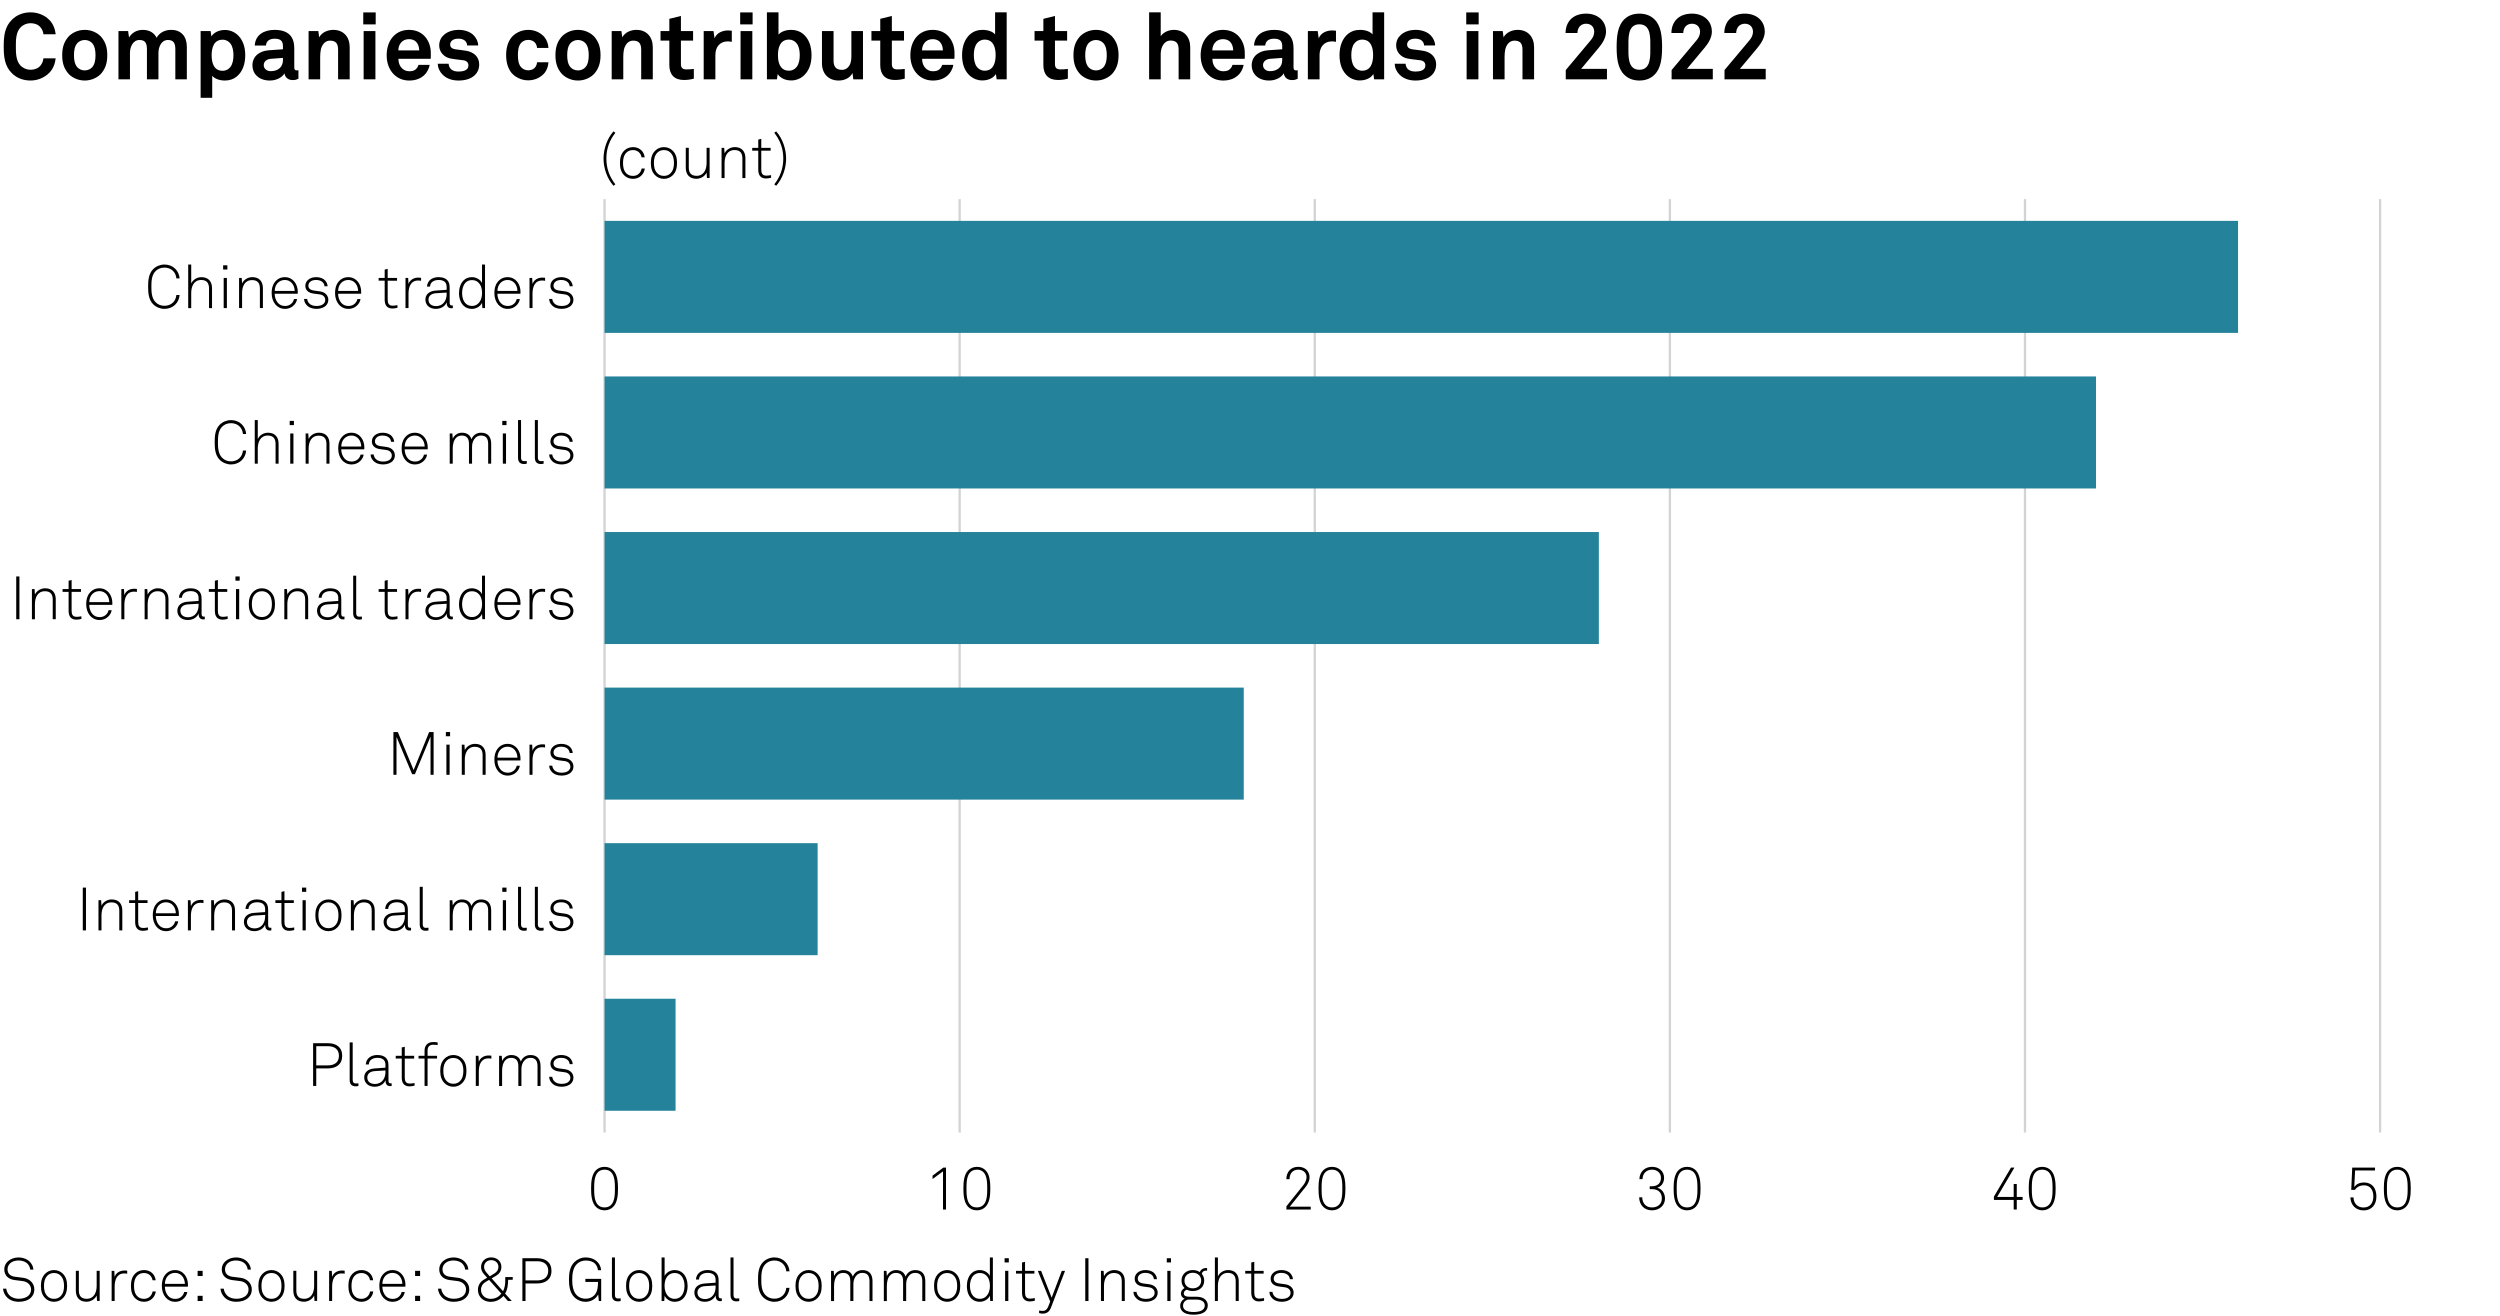 <?xml version="1.0" encoding="utf-8"?>
<!-- Generator: Adobe Illustrator 26.5.2, SVG Export Plug-In . SVG Version: 6.00 Build 0)  -->
<svg version="1.0" xmlns="http://www.w3.org/2000/svg" xmlns:xlink="http://www.w3.org/1999/xlink" x="0px" y="0px"
	 viewBox="0 0 269.291 141.732" style="enable-background:new 0 0 269.291 141.732;" xml:space="preserve">
<g id="Background">
	<rect style="fill:#FFFFFF;" width="269.291" height="141.732"/>
</g>
<g id="Graph">
	<g>
		<path d="M5.317,7.835c-0.529,0.54-1.269,0.839-2.029,0.839c-0.759,0-1.469-0.25-2.009-0.79C0.51,7.116,0.4,6.166,0.4,5.007
			s0.11-2.109,0.879-2.878c0.54-0.54,1.25-0.799,2.009-0.799c0.76,0,1.5,0.28,2.029,0.819c0.41,0.42,0.62,0.979,0.68,1.539H4.677
			c-0.03-0.31-0.14-0.53-0.32-0.75c-0.229-0.29-0.629-0.44-1.069-0.44c-0.41,0-0.81,0.17-1.089,0.47
			c-0.49,0.51-0.49,1.39-0.49,2.039c0,0.65,0,1.529,0.49,2.039c0.28,0.3,0.68,0.47,1.089,0.47c0.44,0,0.84-0.16,1.069-0.45
			c0.18-0.22,0.29-0.47,0.32-0.78h1.319C5.937,6.846,5.727,7.416,5.317,7.835z"/>
		<path d="M10.947,7.865c-0.36,0.44-1.029,0.81-1.819,0.81s-1.459-0.37-1.819-0.81C6.919,7.375,6.7,6.826,6.7,5.946
			s0.22-1.429,0.609-1.919c0.36-0.44,1.03-0.81,1.819-0.81s1.459,0.37,1.819,0.81c0.39,0.49,0.609,1.04,0.609,1.919
			S11.337,7.375,10.947,7.865z M9.918,4.637c-0.17-0.18-0.45-0.33-0.79-0.33s-0.62,0.15-0.79,0.33c-0.3,0.33-0.37,0.819-0.37,1.309
			s0.07,0.979,0.37,1.31c0.17,0.18,0.45,0.33,0.79,0.33s0.62-0.15,0.79-0.33c0.3-0.33,0.37-0.82,0.37-1.31S10.218,4.967,9.918,4.637
			z"/>
		<path d="M18.886,8.545V5.317c0-0.64-0.17-1.01-0.8-1.01c-0.709,0-1.019,0.75-1.019,1.399v2.838h-1.24V5.317
			c0-0.64-0.169-1.01-0.799-1.01c-0.709,0-1.029,0.75-1.029,1.399v2.838H12.76V3.348h1.039l0.1,0.69c0.29-0.48,0.79-0.82,1.479-0.82
			c0.73,0,1.229,0.32,1.489,0.85c0.31-0.54,0.87-0.85,1.569-0.85c1.109,0,1.689,0.74,1.689,1.819v3.508H18.886z"/>
		<path d="M25.487,8.255c-0.32,0.26-0.739,0.42-1.269,0.42c-0.62,0-1.12-0.22-1.359-0.51v2.369h-1.249V3.348h1.079l0.08,0.57
			c0.31-0.48,0.89-0.689,1.459-0.689c0.52,0,0.939,0.18,1.259,0.439c0.62,0.51,0.93,1.29,0.93,2.269
			C26.417,6.956,26.106,7.746,25.487,8.255z M24.817,4.687c-0.18-0.23-0.45-0.41-0.839-0.41c-0.979,0-1.18,0.929-1.18,1.679
			c0,0.75,0.2,1.669,1.18,1.669c0.39,0,0.66-0.18,0.839-0.41c0.26-0.34,0.33-0.81,0.33-1.259
			C25.147,5.506,25.077,5.027,24.817,4.687z"/>
		<path d="M31.527,8.625c-0.54,0-0.84-0.34-0.879-0.729c-0.24,0.419-0.84,0.779-1.579,0.779c-1.24,0-1.879-0.779-1.879-1.629
			c0-0.99,0.77-1.559,1.759-1.629l1.529-0.11v-0.32c0-0.49-0.17-0.819-0.88-0.819c-0.58,0-0.919,0.26-0.949,0.739h-1.209
			c0.07-1.169,1-1.689,2.159-1.689c0.89,0,1.649,0.28,1.949,1.06c0.13,0.33,0.15,0.7,0.15,1.049v1.929c0,0.24,0.08,0.33,0.29,0.33
			c0.08,0,0.16-0.02,0.16-0.02v0.919C31.937,8.575,31.827,8.625,31.527,8.625z M30.478,6.236l-1.319,0.1
			c-0.38,0.03-0.75,0.26-0.75,0.68c0,0.4,0.35,0.65,0.739,0.65c0.78,0,1.33-0.42,1.33-1.189V6.236z"/>
		<path d="M36.418,8.545V5.356c0-0.609-0.2-0.979-0.86-0.979c-0.439,0-0.729,0.28-0.899,0.659c-0.18,0.41-0.17,0.95-0.17,1.39v2.119
			H33.24V3.348h1.049l0.09,0.67c0.31-0.55,0.93-0.8,1.529-0.8c1.109,0,1.759,0.78,1.759,1.859v3.468H36.418z"/>
		<path d="M39.129,2.628v-1.29h1.339v1.29H39.129z M39.169,8.545V3.348h1.27v5.197H39.169z"/>
		<path d="M46.396,6.336h-3.478c-0.01,0.4,0.13,0.78,0.38,1.02c0.18,0.17,0.43,0.32,0.77,0.32c0.36,0,0.58-0.07,0.76-0.25
			c0.11-0.11,0.2-0.25,0.25-0.439h1.2c-0.03,0.31-0.24,0.72-0.44,0.959c-0.44,0.52-1.089,0.729-1.749,0.729
			c-0.709,0-1.229-0.25-1.639-0.64c-0.52-0.5-0.799-1.229-0.799-2.079c0-0.83,0.25-1.569,0.75-2.079c0.39-0.4,0.949-0.66,1.659-0.66
			c0.77,0,1.469,0.31,1.899,0.959c0.38,0.57,0.47,1.16,0.45,1.809C46.407,5.986,46.396,6.226,46.396,6.336z M44.837,4.517
			c-0.17-0.18-0.43-0.3-0.79-0.3c-0.38,0-0.689,0.16-0.87,0.4c-0.18,0.23-0.26,0.47-0.27,0.81h2.249
			C45.147,5.037,45.038,4.737,44.837,4.517z"/>
		<path d="M51.167,8.075c-0.42,0.42-1.069,0.6-1.779,0.6c-0.66,0-1.249-0.19-1.679-0.6c-0.3-0.29-0.55-0.72-0.55-1.209h1.169
			c0,0.23,0.12,0.48,0.28,0.61c0.2,0.16,0.43,0.23,0.79,0.23c0.42,0,1.06-0.09,1.06-0.66c0-0.3-0.2-0.5-0.52-0.55
			c-0.459-0.07-0.979-0.1-1.439-0.2c-0.71-0.15-1.189-0.73-1.189-1.39c0-0.529,0.22-0.899,0.53-1.169
			c0.38-0.33,0.929-0.52,1.579-0.52c0.62,0,1.249,0.2,1.629,0.61c0.28,0.3,0.46,0.689,0.46,1.069h-1.189c0-0.2-0.09-0.36-0.21-0.49
			c-0.15-0.15-0.42-0.24-0.68-0.24c-0.18,0-0.35,0-0.54,0.08c-0.22,0.09-0.4,0.28-0.4,0.55c0,0.37,0.32,0.48,0.6,0.52
			c0.47,0.06,0.6,0.07,1.109,0.15c0.82,0.13,1.419,0.649,1.419,1.469C51.617,7.436,51.437,7.805,51.167,8.075z"/>
		<path d="M58.677,7.835c-0.36,0.45-0.99,0.819-1.779,0.819s-1.449-0.38-1.809-0.819c-0.39-0.49-0.569-1.14-0.569-1.899
			c0-0.76,0.18-1.409,0.569-1.899c0.36-0.44,1.02-0.82,1.809-0.82s1.419,0.37,1.779,0.82c0.24,0.31,0.379,0.719,0.399,1.129h-1.229
			c-0.01-0.19-0.07-0.35-0.15-0.48c-0.15-0.23-0.42-0.39-0.8-0.39c-0.34,0-0.589,0.14-0.759,0.32c-0.3,0.33-0.35,0.83-0.35,1.319
			s0.05,0.979,0.35,1.309c0.17,0.18,0.419,0.33,0.759,0.33c0.38,0,0.65-0.16,0.8-0.39c0.08-0.13,0.14-0.29,0.15-0.479h1.229
			C59.057,7.116,58.917,7.525,58.677,7.835z"/>
		<path d="M64.077,7.865c-0.36,0.44-1.029,0.81-1.819,0.81s-1.459-0.37-1.819-0.81c-0.39-0.49-0.609-1.04-0.609-1.919
			s0.22-1.429,0.609-1.919c0.36-0.44,1.03-0.81,1.819-0.81s1.459,0.37,1.819,0.81c0.39,0.49,0.61,1.04,0.61,1.919
			S64.466,7.375,64.077,7.865z M63.047,4.637c-0.17-0.18-0.45-0.33-0.79-0.33s-0.62,0.15-0.79,0.33c-0.3,0.33-0.37,0.819-0.37,1.309
			s0.07,0.979,0.37,1.31c0.17,0.18,0.45,0.33,0.79,0.33s0.62-0.15,0.79-0.33c0.3-0.33,0.37-0.82,0.37-1.31
			S63.347,4.967,63.047,4.637z"/>
		<path d="M69.067,8.545V5.356c0-0.609-0.2-0.979-0.86-0.979c-0.439,0-0.729,0.28-0.899,0.659c-0.18,0.41-0.17,0.95-0.17,1.39v2.119
			h-1.249V3.348h1.049l0.09,0.67c0.31-0.55,0.93-0.8,1.529-0.8c1.109,0,1.759,0.78,1.759,1.859v3.468H69.067z"/>
		<path d="M73.667,8.615c-1.049,0-1.569-0.6-1.569-1.599V4.377h-0.95v-1.03h0.95V2.028l1.249-0.31v1.629h1.31v1.03h-1.31v2.528
			c0,0.4,0.18,0.57,0.58,0.57c0.26,0,0.47-0.01,0.81-0.05v1.05C74.387,8.565,74.038,8.615,73.667,8.615z"/>
		<path d="M78.397,4.457c-0.879,0-1.339,0.63-1.339,1.469v2.619h-1.259V3.348h1.059l0.11,0.78c0.24-0.6,0.86-0.85,1.469-0.85
			c0.13,0,0.26,0.01,0.39,0.03v1.2C78.687,4.477,78.537,4.457,78.397,4.457z"/>
		<path d="M79.729,2.628v-1.29h1.339v1.29H79.729z M79.769,8.545V3.348h1.269v5.197H79.769z"/>
		<path d="M86.486,8.225c-0.32,0.26-0.739,0.44-1.259,0.44c-0.569,0-1.149-0.21-1.459-0.69l-0.08,0.57h-1.079V1.329h1.249v2.398
			c0.24-0.29,0.74-0.51,1.359-0.51c0.53,0,0.949,0.16,1.269,0.42c0.62,0.51,0.93,1.299,0.93,2.319
			C87.416,6.936,87.106,7.715,86.486,8.225z M85.817,4.677c-0.18-0.23-0.45-0.41-0.839-0.41c-0.979,0-1.18,0.92-1.18,1.669
			c0,0.51,0.09,1.089,0.45,1.419c0.17,0.16,0.41,0.26,0.73,0.26c0.39,0,0.66-0.18,0.839-0.41c0.26-0.34,0.33-0.819,0.33-1.269
			S86.077,5.017,85.817,4.677z"/>
		<path d="M91.917,8.545l-0.09-0.68c-0.25,0.51-0.83,0.81-1.489,0.81c-1.109,0-1.799-0.75-1.799-1.859V3.348h1.249v3.188
			c0,0.609,0.24,0.989,0.9,0.989c0.29,0,0.49-0.11,0.64-0.26c0.3-0.28,0.379-0.75,0.379-1.169V3.348h1.25v5.197H91.917z"/>
		<path d="M96.387,8.615c-1.049,0-1.569-0.6-1.569-1.599V4.377h-0.95v-1.03h0.95V2.028l1.249-0.31v1.629h1.31v1.03h-1.31v2.528
			c0,0.4,0.18,0.57,0.58,0.57c0.26,0,0.47-0.01,0.81-0.05v1.05C97.107,8.565,96.757,8.615,96.387,8.615z"/>
		<path d="M102.806,6.336h-3.478c-0.01,0.4,0.13,0.78,0.38,1.02c0.18,0.17,0.43,0.32,0.77,0.32c0.36,0,0.58-0.07,0.76-0.25
			c0.11-0.11,0.2-0.25,0.25-0.439h1.2c-0.03,0.31-0.24,0.72-0.44,0.959c-0.44,0.52-1.089,0.729-1.749,0.729
			c-0.709,0-1.229-0.25-1.639-0.64c-0.52-0.5-0.799-1.229-0.799-2.079c0-0.83,0.25-1.569,0.75-2.079c0.39-0.4,0.949-0.66,1.659-0.66
			c0.77,0,1.469,0.31,1.899,0.959c0.38,0.57,0.47,1.16,0.45,1.809C102.816,5.986,102.806,6.226,102.806,6.336z M101.247,4.517
			c-0.17-0.18-0.43-0.3-0.79-0.3c-0.38,0-0.689,0.16-0.87,0.4c-0.18,0.23-0.26,0.47-0.27,0.81h2.249
			C101.557,5.037,101.447,4.737,101.247,4.517z"/>
		<path d="M107.357,8.545l-0.08-0.57c-0.31,0.48-0.89,0.69-1.459,0.69c-0.52,0-0.949-0.18-1.269-0.44
			c-0.62-0.51-0.919-1.289-0.919-2.269c0-1.02,0.31-1.809,0.929-2.319c0.32-0.26,0.74-0.42,1.27-0.42c0.66,0,1.139,0.22,1.359,0.49
			V1.329h1.249v7.216H107.357z M106.067,4.267c-0.39,0-0.66,0.18-0.839,0.41c-0.26,0.34-0.33,0.81-0.33,1.259s0.07,0.929,0.33,1.269
			c0.18,0.23,0.45,0.41,0.839,0.41c0.979,0,1.179-0.929,1.179-1.679S107.047,4.267,106.067,4.267z"/>
		<path d="M113.957,8.615c-1.049,0-1.569-0.6-1.569-1.599V4.377h-0.95v-1.03h0.95V2.028l1.249-0.31v1.629h1.31v1.03h-1.31v2.528
			c0,0.4,0.18,0.57,0.58,0.57c0.26,0,0.47-0.01,0.81-0.05v1.05C114.677,8.565,114.327,8.615,113.957,8.615z"/>
		<path d="M119.876,7.865c-0.36,0.44-1.029,0.81-1.819,0.81s-1.459-0.37-1.819-0.81c-0.39-0.49-0.609-1.04-0.609-1.919
			s0.22-1.429,0.609-1.919c0.36-0.44,1.03-0.81,1.819-0.81s1.459,0.37,1.819,0.81c0.39,0.49,0.61,1.04,0.61,1.919
			S120.266,7.375,119.876,7.865z M118.847,4.637c-0.17-0.18-0.45-0.33-0.79-0.33s-0.62,0.15-0.79,0.33
			c-0.3,0.33-0.37,0.819-0.37,1.309s0.07,0.979,0.37,1.31c0.17,0.18,0.45,0.33,0.79,0.33s0.62-0.15,0.79-0.33
			c0.3-0.33,0.37-0.82,0.37-1.31S119.147,4.967,118.847,4.637z"/>
		<path d="M126.957,8.545V5.337c0-0.6-0.2-0.97-0.86-0.97c-0.75,0-1.069,0.8-1.069,1.439v2.738h-1.249V1.329h1.249v2.568
			c0.3-0.44,0.879-0.68,1.419-0.68c1.109,0,1.759,0.79,1.759,1.859v3.468H126.957z"/>
		<path d="M134.076,6.336h-3.479c-0.01,0.4,0.13,0.78,0.38,1.02c0.18,0.17,0.43,0.32,0.77,0.32c0.36,0,0.58-0.07,0.76-0.25
			c0.109-0.11,0.2-0.25,0.25-0.439h1.199c-0.03,0.31-0.24,0.72-0.439,0.959c-0.44,0.52-1.09,0.729-1.749,0.729
			c-0.71,0-1.23-0.25-1.64-0.64c-0.52-0.5-0.799-1.229-0.799-2.079c0-0.83,0.25-1.569,0.75-2.079c0.39-0.4,0.949-0.66,1.659-0.66
			c0.77,0,1.469,0.31,1.898,0.959c0.38,0.57,0.47,1.16,0.45,1.809C134.086,5.986,134.076,6.226,134.076,6.336z M132.517,4.517
			c-0.17-0.18-0.43-0.3-0.789-0.3c-0.38,0-0.69,0.16-0.87,0.4c-0.18,0.23-0.26,0.47-0.27,0.81h2.249
			C132.826,5.037,132.717,4.737,132.517,4.517z"/>
		<path d="M139.166,8.625c-0.54,0-0.84-0.34-0.88-0.729c-0.239,0.419-0.839,0.779-1.579,0.779c-1.239,0-1.879-0.779-1.879-1.629
			c0-0.99,0.77-1.559,1.759-1.629l1.529-0.11v-0.32c0-0.49-0.17-0.819-0.879-0.819c-0.58,0-0.92,0.26-0.95,0.739h-1.209
			c0.07-1.169,1-1.689,2.159-1.689c0.89,0,1.648,0.28,1.948,1.06c0.13,0.33,0.15,0.7,0.15,1.049v1.929c0,0.24,0.08,0.33,0.29,0.33
			c0.08,0,0.159-0.02,0.159-0.02v0.919C139.576,8.575,139.466,8.625,139.166,8.625z M138.116,6.236l-1.319,0.1
			c-0.38,0.03-0.749,0.26-0.749,0.68c0,0.4,0.35,0.65,0.739,0.65c0.779,0,1.329-0.42,1.329-1.189V6.236z"/>
		<path d="M143.477,4.457c-0.879,0-1.339,0.63-1.339,1.469v2.619h-1.26V3.348h1.06l0.11,0.78c0.239-0.6,0.859-0.85,1.469-0.85
			c0.13,0,0.26,0.01,0.39,0.03v1.2C143.767,4.477,143.617,4.457,143.477,4.457z"/>
		<path d="M148.016,8.545l-0.08-0.57c-0.31,0.48-0.889,0.69-1.459,0.69c-0.52,0-0.949-0.18-1.27-0.44
			c-0.619-0.51-0.919-1.289-0.919-2.269c0-1.02,0.31-1.809,0.93-2.319c0.319-0.26,0.739-0.42,1.269-0.42
			c0.66,0,1.14,0.22,1.359,0.49V1.329h1.25v7.216H148.016z M146.727,4.267c-0.39,0-0.659,0.18-0.84,0.41
			c-0.26,0.34-0.329,0.81-0.329,1.259s0.069,0.929,0.329,1.269c0.181,0.23,0.45,0.41,0.84,0.41c0.979,0,1.18-0.929,1.18-1.679
			S147.706,4.267,146.727,4.267z"/>
		<path d="M154.245,8.075c-0.419,0.42-1.069,0.6-1.778,0.6c-0.66,0-1.25-0.19-1.68-0.6c-0.3-0.29-0.55-0.72-0.55-1.209h1.17
			c0,0.23,0.12,0.48,0.279,0.61c0.2,0.16,0.431,0.23,0.79,0.23c0.42,0,1.06-0.09,1.06-0.66c0-0.3-0.2-0.5-0.52-0.55
			c-0.46-0.07-0.979-0.1-1.439-0.2c-0.71-0.15-1.189-0.73-1.189-1.39c0-0.529,0.22-0.899,0.529-1.169
			c0.38-0.33,0.93-0.52,1.579-0.52c0.62,0,1.25,0.2,1.63,0.61c0.279,0.3,0.459,0.689,0.459,1.069h-1.188c0-0.2-0.091-0.36-0.21-0.49
			c-0.15-0.15-0.42-0.24-0.68-0.24c-0.181,0-0.351,0-0.54,0.08c-0.22,0.09-0.399,0.28-0.399,0.55c0,0.37,0.319,0.48,0.6,0.52
			c0.47,0.06,0.6,0.07,1.109,0.15c0.819,0.13,1.419,0.649,1.419,1.469C154.695,7.436,154.516,7.805,154.245,8.075z"/>
		<path d="M157.938,2.628v-1.29h1.339v1.29H157.938z M157.979,8.545V3.348h1.27v5.197H157.979z"/>
		<path d="M163.996,8.545V5.356c0-0.609-0.2-0.979-0.859-0.979c-0.44,0-0.729,0.28-0.899,0.659c-0.181,0.41-0.17,0.95-0.17,1.39
			v2.119h-1.25V3.348h1.05l0.09,0.67c0.31-0.55,0.93-0.8,1.529-0.8c1.109,0,1.759,0.78,1.759,1.859v3.468H163.996z"/>
		<path d="M168.658,8.545v-1l2.708-3.228c0.24-0.28,0.359-0.61,0.359-0.89c0-0.49-0.31-0.87-0.879-0.87c-0.59,0-0.93,0.45-0.93,1
			h-1.279c0.01-1.219,0.79-2.089,2.219-2.089c1.189,0,2.139,0.729,2.139,1.949c0,0.62-0.369,1.229-0.76,1.699l-1.919,2.299h2.779
			v1.129H168.658z"/>
		<path d="M178.206,8.055c-0.36,0.35-0.87,0.62-1.619,0.62c-0.75,0-1.26-0.27-1.619-0.62c-0.72-0.689-0.83-1.849-0.83-2.988
			c0-1.14,0.11-2.299,0.83-2.988c0.359-0.35,0.869-0.61,1.619-0.61c0.749,0,1.259,0.26,1.619,0.61
			c0.72,0.689,0.829,1.849,0.829,2.988C179.035,6.206,178.926,7.366,178.206,8.055z M176.587,2.618c-1.289,0-1.18,1.549-1.18,2.449
			s-0.109,2.449,1.18,2.449s1.179-1.549,1.179-2.449S177.876,2.618,176.587,2.618z"/>
		<path d="M180.059,8.545v-1l2.708-3.228c0.24-0.28,0.359-0.61,0.359-0.89c0-0.49-0.31-0.87-0.879-0.87c-0.59,0-0.93,0.45-0.93,1
			h-1.279c0.01-1.219,0.79-2.089,2.219-2.089c1.189,0,2.139,0.729,2.139,1.949c0,0.62-0.369,1.229-0.76,1.699l-1.919,2.299h2.779
			v1.129H180.059z"/>
		<path d="M185.758,8.545v-1l2.708-3.228c0.24-0.28,0.359-0.61,0.359-0.89c0-0.49-0.31-0.87-0.879-0.87c-0.59,0-0.93,0.45-0.93,1
			h-1.279c0.01-1.219,0.79-2.089,2.219-2.089c1.189,0,2.139,0.729,2.139,1.949c0,0.62-0.369,1.229-0.76,1.699l-1.919,2.299h2.779
			v1.129H185.758z"/>
	</g>
	<g>
		<path d="M66.083,20.012c-0.702-0.787-1.073-1.917-1.073-2.932s0.371-2.145,1.073-2.932l0.202,0.156
			c-0.637,0.819-0.969,1.709-0.969,2.775s0.332,1.957,0.969,2.776L66.083,20.012z"/>
		<path d="M68.189,19.265c-0.403,0-0.728-0.156-0.956-0.383c-0.338-0.338-0.455-0.774-0.455-1.326c0-0.553,0.117-0.988,0.455-1.326
			c0.228-0.228,0.553-0.383,0.956-0.383c0.676,0,1.177,0.442,1.255,1.099h-0.338c-0.071-0.449-0.422-0.78-0.917-0.78
			c-0.312,0-0.552,0.104-0.721,0.279c-0.292,0.306-0.358,0.689-0.358,1.112s0.065,0.812,0.358,1.118
			c0.169,0.175,0.409,0.273,0.721,0.273c0.5,0,0.845-0.351,0.923-0.793h0.344C69.372,18.784,68.872,19.265,68.189,19.265z"/>
		<path d="M72.466,18.875c-0.228,0.228-0.546,0.39-0.949,0.39c-0.403,0-0.721-0.163-0.949-0.39
			c-0.338-0.338-0.461-0.767-0.461-1.319c0-0.553,0.123-0.981,0.461-1.32c0.228-0.228,0.546-0.39,0.949-0.39
			c0.403,0,0.722,0.162,0.949,0.39c0.338,0.338,0.461,0.767,0.461,1.32C72.927,18.107,72.804,18.537,72.466,18.875z M72.232,16.45
			c-0.169-0.176-0.403-0.286-0.715-0.286s-0.546,0.11-0.715,0.286c-0.292,0.305-0.364,0.683-0.364,1.105s0.072,0.799,0.364,1.105
			c0.169,0.175,0.403,0.286,0.715,0.286s0.546-0.111,0.715-0.286c0.292-0.306,0.364-0.683,0.364-1.105S72.524,16.755,72.232,16.45z"
			/>
		<path d="M76.151,19.174l-0.039-0.592c-0.182,0.416-0.644,0.676-1.099,0.676c-0.748,0-1.144-0.461-1.144-1.189v-2.146h0.325v2.126
			c0,0.565,0.247,0.89,0.839,0.89c0.799,0,1.079-0.689,1.079-1.391v-1.625h0.325v3.25H76.151z"/>
		<path d="M79.967,19.18v-2.125c0-0.565-0.247-0.891-0.839-0.891c-0.799,0-1.079,0.689-1.079,1.391v1.625h-0.325v-3.25h0.286
			l0.039,0.591c0.182-0.409,0.643-0.676,1.098-0.676c0.748,0,1.144,0.461,1.144,1.189v2.145H79.967z"/>
		<path d="M82.515,19.226c-0.604,0-0.838-0.383-0.838-0.949v-2.048h-0.65V15.93h0.65v-0.897l0.325-0.078v0.975h1.008v0.299h-1.008
			v2.035c0,0.383,0.104,0.656,0.54,0.656c0.176,0,0.338-0.026,0.514-0.058v0.286C82.872,19.187,82.697,19.226,82.515,19.226z"/>
		<path d="M83.606,20.012l-0.202-0.156c0.637-0.819,0.969-1.71,0.969-2.776s-0.332-1.957-0.969-2.775l0.202-0.156
			c0.702,0.787,1.072,1.917,1.072,2.932S84.309,19.226,83.606,20.012z"/>
	</g>
	<g>
		<path d="M3.334,139.776c-0.312,0.305-0.773,0.448-1.307,0.448c-0.526,0-0.981-0.169-1.287-0.494
			c-0.228-0.24-0.384-0.565-0.416-0.917h0.351c0.032,0.273,0.162,0.527,0.338,0.709c0.247,0.254,0.63,0.377,1.014,0.377
			c0.397,0,0.793-0.104,1.047-0.345c0.163-0.156,0.273-0.37,0.273-0.663c0-0.441-0.345-0.825-0.897-0.896l-0.858-0.11
			c-0.65-0.085-1.131-0.455-1.131-1.164c0-0.384,0.169-0.656,0.403-0.871c0.286-0.26,0.708-0.403,1.137-0.403
			c0.494,0,0.988,0.202,1.248,0.508c0.195,0.228,0.325,0.468,0.351,0.799H3.257c-0.033-0.233-0.104-0.409-0.254-0.585
			c-0.201-0.247-0.578-0.396-1.001-0.396c-0.332,0-0.65,0.085-0.877,0.279c-0.175,0.156-0.312,0.371-0.312,0.67
			c0,0.546,0.39,0.754,0.812,0.806l0.871,0.111c0.715,0.091,1.203,0.604,1.203,1.254C3.699,139.295,3.549,139.562,3.334,139.776z"/>
		<path d="M6.767,139.834c-0.228,0.228-0.546,0.391-0.949,0.391c-0.403,0-0.721-0.163-0.949-0.391
			c-0.338-0.338-0.462-0.767-0.462-1.319s0.124-0.981,0.462-1.319c0.228-0.228,0.546-0.39,0.949-0.39
			c0.403,0,0.722,0.162,0.949,0.39c0.338,0.338,0.461,0.767,0.461,1.319S7.104,139.496,6.767,139.834z M6.533,137.41
			c-0.169-0.176-0.403-0.286-0.715-0.286s-0.546,0.11-0.715,0.286c-0.292,0.305-0.364,0.683-0.364,1.104
			c0,0.423,0.072,0.8,0.364,1.105c0.169,0.175,0.403,0.286,0.715,0.286s0.546-0.111,0.715-0.286
			c0.292-0.306,0.364-0.683,0.364-1.105C6.896,138.093,6.825,137.715,6.533,137.41z"/>
		<path d="M10.452,140.134l-0.039-0.592c-0.182,0.416-0.644,0.676-1.099,0.676c-0.748,0-1.144-0.461-1.144-1.189v-2.146h0.325v2.126
			c0,0.565,0.247,0.891,0.839,0.891c0.799,0,1.079-0.689,1.079-1.391v-1.626h0.325v3.251H10.452z"/>
		<path d="M13.383,137.169c-0.812,0-1.033,0.729-1.033,1.411v1.56h-0.325v-3.25h0.286l0.039,0.656
			c0.143-0.448,0.578-0.688,1.033-0.688c0.104,0,0.215,0,0.319,0.02v0.325C13.598,137.176,13.487,137.169,13.383,137.169z"/>
		<path d="M15.515,140.225c-0.403,0-0.728-0.156-0.956-0.384c-0.338-0.338-0.455-0.773-0.455-1.326s0.117-0.988,0.455-1.326
			c0.228-0.228,0.553-0.383,0.956-0.383c0.676,0,1.177,0.441,1.255,1.099h-0.338c-0.071-0.449-0.422-0.78-0.917-0.78
			c-0.312,0-0.552,0.104-0.721,0.279c-0.292,0.306-0.358,0.689-0.358,1.111c0,0.423,0.065,0.812,0.358,1.118
			c0.169,0.176,0.409,0.273,0.721,0.273c0.5,0,0.845-0.352,0.923-0.793h0.344C16.698,139.743,16.198,140.225,15.515,140.225z"/>
		<path d="M20.241,138.593h-2.483c0.006,0.377,0.13,0.729,0.338,0.976c0.182,0.214,0.436,0.344,0.787,0.344
			c0.286,0,0.533-0.104,0.708-0.286c0.117-0.123,0.208-0.266,0.247-0.461h0.338c-0.045,0.279-0.182,0.507-0.364,0.683
			c-0.234,0.233-0.559,0.377-0.93,0.377c-0.468,0-0.799-0.195-1.033-0.462c-0.267-0.312-0.416-0.741-0.416-1.234
			c0-0.41,0.065-0.813,0.318-1.157c0.273-0.371,0.65-0.565,1.105-0.565c0.877,0,1.391,0.754,1.391,1.572
			C20.248,138.456,20.241,138.515,20.241,138.593z M18.856,137.11c-0.669,0-1.092,0.54-1.092,1.184h2.152
			C19.903,137.677,19.52,137.11,18.856,137.11z"/>
		<path d="M21.287,137.449v-0.56h0.54v0.56H21.287z M21.287,140.14v-0.559h0.54v0.559H21.287z"/>
		<path d="M26.76,139.776c-0.312,0.305-0.773,0.448-1.307,0.448c-0.526,0-0.981-0.169-1.287-0.494
			c-0.228-0.24-0.384-0.565-0.416-0.917h0.351c0.032,0.273,0.162,0.527,0.338,0.709c0.247,0.254,0.63,0.377,1.014,0.377
			c0.397,0,0.793-0.104,1.047-0.345c0.163-0.156,0.273-0.37,0.273-0.663c0-0.441-0.345-0.825-0.897-0.896l-0.858-0.11
			c-0.65-0.085-1.131-0.455-1.131-1.164c0-0.384,0.169-0.656,0.403-0.871c0.286-0.26,0.708-0.403,1.137-0.403
			c0.494,0,0.988,0.202,1.248,0.508c0.195,0.228,0.325,0.468,0.351,0.799h-0.344c-0.033-0.233-0.104-0.409-0.254-0.585
			c-0.201-0.247-0.578-0.396-1.001-0.396c-0.332,0-0.65,0.085-0.877,0.279c-0.175,0.156-0.312,0.371-0.312,0.67
			c0,0.546,0.39,0.754,0.812,0.806l0.871,0.111c0.715,0.091,1.203,0.604,1.203,1.254C27.125,139.295,26.975,139.562,26.76,139.776z"
			/>
		<path d="M30.192,139.834c-0.228,0.228-0.546,0.391-0.949,0.391c-0.403,0-0.721-0.163-0.949-0.391
			c-0.338-0.338-0.462-0.767-0.462-1.319s0.124-0.981,0.462-1.319c0.228-0.228,0.546-0.39,0.949-0.39
			c0.403,0,0.722,0.162,0.949,0.39c0.338,0.338,0.461,0.767,0.461,1.319S30.53,139.496,30.192,139.834z M29.958,137.41
			c-0.169-0.176-0.403-0.286-0.715-0.286s-0.546,0.11-0.715,0.286c-0.292,0.305-0.364,0.683-0.364,1.104
			c0,0.423,0.072,0.8,0.364,1.105c0.169,0.175,0.403,0.286,0.715,0.286s0.546-0.111,0.715-0.286
			c0.292-0.306,0.364-0.683,0.364-1.105C30.322,138.093,30.251,137.715,29.958,137.41z"/>
		<path d="M33.877,140.134l-0.039-0.592c-0.182,0.416-0.644,0.676-1.099,0.676c-0.748,0-1.144-0.461-1.144-1.189v-2.146h0.325v2.126
			c0,0.565,0.247,0.891,0.839,0.891c0.799,0,1.079-0.689,1.079-1.391v-1.626h0.325v3.251H33.877z"/>
		<path d="M36.809,137.169c-0.812,0-1.033,0.729-1.033,1.411v1.56h-0.325v-3.25h0.286l0.039,0.656
			c0.143-0.448,0.578-0.688,1.033-0.688c0.104,0,0.215,0,0.319,0.02v0.325C37.024,137.176,36.913,137.169,36.809,137.169z"/>
		<path d="M38.941,140.225c-0.403,0-0.728-0.156-0.956-0.384c-0.338-0.338-0.455-0.773-0.455-1.326s0.117-0.988,0.455-1.326
			c0.228-0.228,0.553-0.383,0.956-0.383c0.676,0,1.177,0.441,1.255,1.099h-0.338c-0.071-0.449-0.422-0.78-0.917-0.78
			c-0.312,0-0.552,0.104-0.721,0.279c-0.292,0.306-0.358,0.689-0.358,1.111c0,0.423,0.065,0.812,0.358,1.118
			c0.169,0.176,0.409,0.273,0.721,0.273c0.5,0,0.845-0.352,0.923-0.793h0.344C40.124,139.743,39.624,140.225,38.941,140.225z"/>
		<path d="M43.667,138.593h-2.483c0.006,0.377,0.13,0.729,0.338,0.976c0.182,0.214,0.436,0.344,0.787,0.344
			c0.286,0,0.533-0.104,0.708-0.286c0.117-0.123,0.208-0.266,0.247-0.461h0.338c-0.045,0.279-0.182,0.507-0.364,0.683
			c-0.234,0.233-0.559,0.377-0.93,0.377c-0.468,0-0.799-0.195-1.033-0.462c-0.267-0.312-0.416-0.741-0.416-1.234
			c0-0.41,0.065-0.813,0.318-1.157c0.273-0.371,0.65-0.565,1.105-0.565c0.877,0,1.391,0.754,1.391,1.572
			C43.673,138.456,43.667,138.515,43.667,138.593z M42.282,137.11c-0.669,0-1.092,0.54-1.092,1.184h2.152
			C43.329,137.677,42.945,137.11,42.282,137.11z"/>
		<path d="M44.713,137.449v-0.56h0.54v0.56H44.713z M44.713,140.14v-0.559h0.54v0.559H44.713z"/>
		<path d="M50.186,139.776c-0.312,0.305-0.773,0.448-1.307,0.448c-0.526,0-0.981-0.169-1.287-0.494
			c-0.228-0.24-0.384-0.565-0.416-0.917h0.351c0.032,0.273,0.162,0.527,0.338,0.709c0.247,0.254,0.63,0.377,1.014,0.377
			c0.397,0,0.793-0.104,1.047-0.345c0.163-0.156,0.273-0.37,0.273-0.663c0-0.441-0.345-0.825-0.897-0.896l-0.858-0.11
			c-0.65-0.085-1.131-0.455-1.131-1.164c0-0.384,0.169-0.656,0.403-0.871c0.286-0.26,0.708-0.403,1.137-0.403
			c0.494,0,0.988,0.202,1.248,0.508c0.195,0.228,0.325,0.468,0.351,0.799h-0.344c-0.033-0.233-0.104-0.409-0.254-0.585
			c-0.201-0.247-0.578-0.396-1.001-0.396c-0.332,0-0.65,0.085-0.877,0.279c-0.175,0.156-0.312,0.371-0.312,0.67
			c0,0.546,0.39,0.754,0.812,0.806l0.871,0.111c0.715,0.091,1.203,0.604,1.203,1.254C50.55,139.295,50.401,139.562,50.186,139.776z"
			/>
		<path d="M54.736,137.852c-0.007,0.487-0.065,1.099-0.332,1.482l0.721,0.806H54.71l-0.481-0.546
			c-0.332,0.384-0.806,0.637-1.384,0.637c-0.754,0-1.365-0.507-1.365-1.3c0-0.461,0.234-0.852,0.63-1.085l0.364-0.215l-0.338-0.377
			c-0.221-0.247-0.319-0.494-0.319-0.787c0-0.571,0.455-1.026,1.086-1.026c0.611,0,1.105,0.396,1.105,1.026
			c0,0.442-0.215,0.741-0.565,0.949l-0.481,0.286l1.222,1.385c0.188-0.338,0.241-0.748,0.241-1.248v-0.279h0.806v0.292H54.736z
			 M52.682,137.865l-0.364,0.214c-0.312,0.183-0.507,0.487-0.507,0.852c0,0.585,0.468,0.976,1.034,0.976
			c0.52,0,0.884-0.215,1.157-0.56L52.682,137.865z M52.903,135.739c-0.41,0-0.761,0.286-0.761,0.728
			c0,0.228,0.117,0.442,0.273,0.624l0.338,0.391l0.527-0.325c0.253-0.156,0.409-0.403,0.409-0.689
			C53.689,136.025,53.352,135.739,52.903,135.739z"/>
		<path d="M57.869,138.248h-1.261v1.892H56.27v-4.608h1.599c0.884,0,1.534,0.429,1.534,1.358S58.753,138.248,57.869,138.248z
			 M57.869,135.856h-1.261v2.066h1.261c0.676,0,1.183-0.312,1.183-1.033S58.545,135.856,57.869,135.856z"/>
		<path d="M64.505,140.14l-0.071-0.708c-0.241,0.494-0.793,0.793-1.346,0.793c-0.494,0-0.93-0.202-1.216-0.487
			c-0.494-0.488-0.585-1.242-0.585-1.898c0-0.663,0.084-1.397,0.585-1.892c0.293-0.286,0.722-0.501,1.216-0.501
			c0.949,0,1.599,0.579,1.664,1.372h-0.345c-0.026-0.299-0.136-0.501-0.305-0.689c-0.241-0.26-0.611-0.351-1.008-0.351
			s-0.715,0.143-0.956,0.377c-0.429,0.423-0.5,1.118-0.5,1.684c0,0.559,0.072,1.287,0.507,1.696
			c0.247,0.234,0.565,0.357,0.942,0.357c0.371,0,0.715-0.143,0.923-0.363c0.371-0.391,0.403-0.937,0.403-1.443h-1.359v-0.332h1.703
			v2.386H64.505z"/>
		<path d="M66.565,140.179c-0.416,0-0.65-0.214-0.65-0.688v-4.044h0.325v4.03c0,0.222,0.065,0.391,0.338,0.391
			c0.13,0,0.188,0,0.279-0.014v0.286C66.787,140.159,66.702,140.179,66.565,140.179z"/>
		<path d="M69.796,139.834c-0.228,0.228-0.546,0.391-0.949,0.391c-0.403,0-0.721-0.163-0.949-0.391
			c-0.338-0.338-0.461-0.767-0.461-1.319s0.123-0.981,0.461-1.319c0.228-0.228,0.546-0.39,0.949-0.39
			c0.403,0,0.722,0.162,0.949,0.39c0.338,0.338,0.461,0.767,0.461,1.319S70.134,139.496,69.796,139.834z M69.562,137.41
			c-0.169-0.176-0.403-0.286-0.715-0.286s-0.546,0.11-0.715,0.286c-0.292,0.305-0.364,0.683-0.364,1.104
			c0,0.423,0.072,0.8,0.364,1.105c0.169,0.175,0.403,0.286,0.715,0.286s0.546-0.111,0.715-0.286
			c0.292-0.306,0.364-0.683,0.364-1.105C69.926,138.093,69.855,137.715,69.562,137.41z"/>
		<path d="M73.534,139.919c-0.214,0.188-0.494,0.306-0.865,0.306c-0.435,0-0.903-0.254-1.079-0.656l-0.039,0.571h-0.286v-4.693
			h0.325v1.989c0.175-0.37,0.624-0.63,1.085-0.63c0.377,0,0.669,0.13,0.884,0.338c0.345,0.325,0.507,0.845,0.507,1.378
			C74.067,139.08,73.898,139.601,73.534,139.919z M73.371,137.41c-0.169-0.176-0.39-0.286-0.695-0.286
			c-0.299,0-0.52,0.098-0.683,0.253c-0.299,0.28-0.41,0.657-0.41,1.138c0,0.448,0.124,0.846,0.416,1.131
			c0.163,0.156,0.377,0.261,0.663,0.261c0.273,0,0.481-0.085,0.644-0.228c0.299-0.267,0.429-0.702,0.429-1.164
			C73.735,138.099,73.625,137.683,73.371,137.41z"/>
		<path d="M77.596,140.159c-0.403,0-0.514-0.292-0.514-0.637c-0.175,0.462-0.669,0.702-1.17,0.702c-0.63,0-1.118-0.377-1.118-1.001
			c0-0.579,0.449-0.923,1.092-0.969l1.196-0.085v-0.318c0-0.539-0.364-0.741-0.858-0.741c-0.514,0-0.904,0.234-0.936,0.716h-0.325
			c0.045-0.657,0.559-1.021,1.261-1.021c0.442,0,0.923,0.149,1.099,0.598c0.078,0.201,0.084,0.409,0.084,0.624v1.482
			c0,0.221,0.032,0.351,0.253,0.351c0.039,0,0.059,0,0.091-0.007v0.286C77.674,140.153,77.674,140.159,77.596,140.159z
			 M77.083,138.47l-1.164,0.071c-0.481,0.032-0.793,0.286-0.793,0.683c0,0.468,0.351,0.702,0.812,0.702
			c0.819,0,1.144-0.663,1.144-1.287V138.47z"/>
		<path d="M79.338,140.179c-0.416,0-0.65-0.214-0.65-0.688v-4.044h0.325v4.03c0,0.222,0.065,0.391,0.338,0.391
			c0.13,0,0.188,0,0.279-0.014v0.286C79.559,140.159,79.475,140.179,79.338,140.179z"/>
		<path d="M83.407,140.225c-0.442,0-0.897-0.183-1.215-0.501c-0.494-0.5-0.54-1.234-0.54-1.892c0-0.656,0.045-1.384,0.54-1.885
			c0.318-0.318,0.773-0.501,1.215-0.501c0.917,0,1.567,0.644,1.638,1.495h-0.351c-0.058-0.683-0.559-1.163-1.287-1.163
			c-0.409,0-0.721,0.143-0.968,0.396c-0.416,0.429-0.436,1.105-0.436,1.657c0,0.553,0.026,1.235,0.442,1.664
			c0.253,0.261,0.579,0.396,0.962,0.396c0.729,0,1.229-0.48,1.287-1.163h0.351C84.974,139.581,84.324,140.225,83.407,140.225z"/>
		<path d="M88.048,139.834c-0.228,0.228-0.546,0.391-0.949,0.391c-0.403,0-0.721-0.163-0.949-0.391
			c-0.338-0.338-0.462-0.767-0.462-1.319s0.124-0.981,0.462-1.319c0.228-0.228,0.546-0.39,0.949-0.39
			c0.403,0,0.722,0.162,0.949,0.39c0.338,0.338,0.461,0.767,0.461,1.319S88.386,139.496,88.048,139.834z M87.814,137.41
			c-0.169-0.176-0.403-0.286-0.715-0.286s-0.546,0.11-0.715,0.286c-0.292,0.305-0.364,0.683-0.364,1.104
			c0,0.423,0.072,0.8,0.364,1.105c0.169,0.175,0.403,0.286,0.715,0.286s0.546-0.111,0.715-0.286
			c0.292-0.306,0.364-0.683,0.364-1.105C88.178,138.093,88.106,137.715,87.814,137.41z"/>
		<path d="M93.658,140.14v-2.125c0-0.565-0.208-0.904-0.773-0.904c-0.247,0-0.429,0.085-0.579,0.222
			c-0.253,0.24-0.383,0.578-0.383,0.969v1.839h-0.332v-2.125c0-0.565-0.215-0.904-0.78-0.904c-0.247,0-0.436,0.085-0.579,0.222
			c-0.292,0.272-0.39,0.722-0.39,1.183v1.625h-0.325v-3.25h0.286l0.039,0.56c0.169-0.371,0.52-0.644,0.988-0.644
			c0.565,0,0.897,0.279,1.027,0.701c0.169-0.402,0.514-0.701,1.047-0.701c0.76,0,1.079,0.493,1.079,1.189v2.145H93.658z"/>
		<path d="M99.345,140.14v-2.125c0-0.565-0.208-0.904-0.773-0.904c-0.247,0-0.429,0.085-0.579,0.222
			c-0.253,0.24-0.383,0.578-0.383,0.969v1.839h-0.332v-2.125c0-0.565-0.215-0.904-0.78-0.904c-0.247,0-0.436,0.085-0.579,0.222
			c-0.292,0.272-0.39,0.722-0.39,1.183v1.625h-0.325v-3.25h0.286l0.039,0.56c0.169-0.371,0.52-0.644,0.988-0.644
			c0.565,0,0.897,0.279,1.027,0.701c0.169-0.402,0.514-0.701,1.047-0.701c0.76,0,1.079,0.493,1.079,1.189v2.145H99.345z"/>
		<path d="M102.972,139.834c-0.228,0.228-0.546,0.391-0.949,0.391c-0.403,0-0.721-0.163-0.949-0.391
			c-0.338-0.338-0.461-0.767-0.461-1.319s0.123-0.981,0.461-1.319c0.228-0.228,0.546-0.39,0.949-0.39
			c0.403,0,0.722,0.162,0.949,0.39c0.338,0.338,0.461,0.767,0.461,1.319S103.31,139.496,102.972,139.834z M102.738,137.41
			c-0.169-0.176-0.403-0.286-0.715-0.286s-0.546,0.11-0.715,0.286c-0.292,0.305-0.364,0.683-0.364,1.104
			c0,0.423,0.072,0.8,0.364,1.105c0.169,0.175,0.403,0.286,0.715,0.286s0.546-0.111,0.715-0.286
			c0.292-0.306,0.364-0.683,0.364-1.105C103.102,138.093,103.031,137.715,102.738,137.41z"/>
		<path d="M106.664,140.14l-0.039-0.571c-0.175,0.402-0.644,0.656-1.079,0.656c-0.371,0-0.65-0.117-0.865-0.306
			c-0.364-0.318-0.533-0.839-0.533-1.397c0-0.533,0.163-1.053,0.507-1.378c0.215-0.208,0.507-0.338,0.884-0.338
			c0.461,0,0.91,0.26,1.085,0.63v-1.989h0.325v4.693H106.664z M106.222,137.377c-0.163-0.155-0.384-0.253-0.683-0.253
			c-0.306,0-0.527,0.11-0.696,0.286c-0.253,0.272-0.364,0.688-0.364,1.104c0,0.462,0.13,0.897,0.429,1.164
			c0.163,0.143,0.371,0.228,0.644,0.228c0.286,0,0.5-0.104,0.663-0.261c0.292-0.285,0.416-0.683,0.416-1.131
			C106.631,138.034,106.521,137.657,106.222,137.377z"/>
		<path d="M108.211,135.986v-0.455h0.455v0.455H108.211z M108.269,140.14v-3.25h0.345v3.25H108.269z"/>
		<path d="M110.928,140.186c-0.604,0-0.839-0.384-0.839-0.949v-2.048h-0.649v-0.299h0.649v-0.896l0.325-0.078v0.975h1.008v0.299
			h-1.008v2.035c0,0.383,0.104,0.656,0.54,0.656c0.175,0,0.338-0.026,0.513-0.059v0.286
			C111.286,140.146,111.11,140.186,110.928,140.186z"/>
		<path d="M113.215,140.835c-0.156,0.41-0.422,0.663-0.877,0.663c-0.124,0-0.293-0.013-0.41-0.058v-0.273
			c0.13,0.02,0.267,0.039,0.396,0.039c0.312,0,0.488-0.208,0.592-0.481l0.208-0.532l-1.333-3.303h0.352l1.138,2.887l1.092-2.887
			h0.351L113.215,140.835z"/>
		<path d="M116.901,140.14v-4.608h0.345v4.608H116.901z"/>
		<path d="M120.833,140.14v-2.125c0-0.565-0.247-0.891-0.838-0.891c-0.8,0-1.079,0.688-1.079,1.391v1.625h-0.325v-3.25h0.286
			l0.039,0.592c0.182-0.409,0.644-0.676,1.099-0.676c0.747,0,1.144,0.461,1.144,1.189v2.145H120.833z"/>
		<path d="M124.48,139.834c-0.234,0.261-0.624,0.391-1.053,0.391c-0.442,0-0.819-0.137-1.066-0.416
			c-0.182-0.208-0.26-0.391-0.273-0.656h0.332c0.02,0.194,0.104,0.363,0.24,0.5c0.188,0.182,0.455,0.26,0.768,0.26
			c0.338,0,0.604-0.078,0.767-0.24c0.117-0.117,0.176-0.228,0.176-0.416c0-0.293-0.208-0.539-0.599-0.592l-0.63-0.084
			c-0.267-0.033-0.553-0.117-0.734-0.325c-0.117-0.137-0.183-0.306-0.183-0.514c0-0.26,0.11-0.475,0.279-0.631
			c0.234-0.214,0.553-0.305,0.891-0.305c0.391,0,0.761,0.123,0.981,0.383c0.15,0.176,0.241,0.391,0.247,0.599h-0.324
			c-0.014-0.104-0.059-0.267-0.163-0.391c-0.149-0.175-0.403-0.286-0.741-0.286c-0.253,0-0.441,0.046-0.585,0.15
			c-0.162,0.116-0.253,0.272-0.253,0.448c0,0.272,0.136,0.48,0.63,0.546l0.618,0.084c0.61,0.085,0.896,0.501,0.896,0.897
			C124.701,139.477,124.623,139.672,124.48,139.834z"/>
		<path d="M125.682,135.986v-0.455h0.455v0.455H125.682z M125.741,140.14v-3.25h0.345v3.25H125.741z"/>
		<path d="M129.849,141.232c-0.279,0.285-0.767,0.383-1.287,0.383c-0.493,0-0.936-0.098-1.209-0.377
			c-0.143-0.149-0.228-0.338-0.228-0.585c0-0.312,0.183-0.617,0.488-0.761c-0.228-0.064-0.41-0.306-0.41-0.532
			c0-0.28,0.144-0.475,0.391-0.618c-0.202-0.195-0.325-0.461-0.325-0.8c0-0.701,0.533-1.137,1.216-1.137
			c0.285,0,0.546,0.077,0.76,0.221c0.085-0.279,0.364-0.442,0.657-0.442c0.039,0,0.084,0.014,0.123,0.014v0.279
			c-0.039,0-0.084-0.013-0.123-0.013c-0.234,0-0.403,0.13-0.449,0.351c0.163,0.188,0.261,0.436,0.261,0.728
			c0,0.702-0.547,1.125-1.229,1.125c-0.241,0-0.462-0.052-0.65-0.149c-0.169,0.064-0.325,0.201-0.325,0.403
			c0,0.155,0.098,0.253,0.228,0.305c0.117,0.046,0.312,0.053,0.436,0.053h0.709c0.416,0,0.747,0.104,0.955,0.318
			c0.156,0.156,0.26,0.345,0.26,0.63C130.096,140.881,129.993,141.082,129.849,141.232z M129.616,140.225
			c-0.149-0.156-0.403-0.24-0.787-0.24h-0.857c-0.273,0.064-0.54,0.285-0.54,0.669c0,0.169,0.071,0.312,0.176,0.409
			c0.234,0.222,0.637,0.261,0.962,0.261s0.787-0.039,1.033-0.286c0.098-0.098,0.17-0.24,0.17-0.41
			C129.772,140.445,129.713,140.328,129.616,140.225z M128.485,137.098c-0.508,0-0.897,0.325-0.897,0.845
			c0,0.521,0.39,0.832,0.897,0.832c0.507,0,0.903-0.312,0.903-0.832C129.388,137.423,128.992,137.098,128.485,137.098z"/>
		<path d="M133.105,140.14v-2.125c0-0.565-0.247-0.904-0.838-0.904c-0.8,0-1.079,0.702-1.079,1.404v1.625h-0.325v-4.693h0.325v2.042
			c0.182-0.416,0.644-0.683,1.099-0.683c0.747,0,1.144,0.461,1.144,1.189v2.145H133.105z"/>
		<path d="M135.621,140.186c-0.604,0-0.839-0.384-0.839-0.949v-2.048h-0.649v-0.299h0.649v-0.896l0.325-0.078v0.975h1.008v0.299
			h-1.008v2.035c0,0.383,0.104,0.656,0.54,0.656c0.175,0,0.338-0.026,0.513-0.059v0.286
			C135.978,140.146,135.802,140.186,135.621,140.186z"/>
		<path d="M139.125,139.834c-0.234,0.261-0.625,0.391-1.053,0.391c-0.443,0-0.82-0.137-1.066-0.416
			c-0.182-0.208-0.26-0.391-0.273-0.656h0.332c0.02,0.194,0.104,0.363,0.24,0.5c0.188,0.182,0.455,0.26,0.768,0.26
			c0.338,0,0.604-0.078,0.766-0.24c0.117-0.117,0.176-0.228,0.176-0.416c0-0.293-0.207-0.539-0.598-0.592l-0.631-0.084
			c-0.266-0.033-0.553-0.117-0.734-0.325c-0.117-0.137-0.182-0.306-0.182-0.514c0-0.26,0.109-0.475,0.279-0.631
			c0.234-0.214,0.553-0.305,0.891-0.305c0.391,0,0.76,0.123,0.98,0.383c0.15,0.176,0.242,0.391,0.248,0.599h-0.324
			c-0.014-0.104-0.059-0.267-0.164-0.391c-0.148-0.175-0.402-0.286-0.74-0.286c-0.254,0-0.441,0.046-0.586,0.15
			c-0.162,0.116-0.252,0.272-0.252,0.448c0,0.272,0.135,0.48,0.629,0.546l0.619,0.084c0.609,0.085,0.896,0.501,0.896,0.897
			C139.346,139.477,139.268,139.672,139.125,139.834z"/>
	</g>
	<g>
		<g>
			<g>
				<path d="M66.036,130.009c-0.208,0.201-0.5,0.364-0.917,0.364s-0.708-0.163-0.917-0.364c-0.468-0.448-0.533-1.274-0.533-1.982
					c0-0.709,0.065-1.534,0.533-1.983c0.208-0.201,0.5-0.357,0.917-0.357s0.708,0.156,0.917,0.357
					c0.468,0.449,0.533,1.274,0.533,1.983C66.569,128.734,66.504,129.561,66.036,130.009z M65.815,126.251
					c-0.163-0.155-0.377-0.26-0.696-0.26s-0.533,0.104-0.695,0.26c-0.41,0.397-0.423,1.19-0.423,1.775s0.013,1.378,0.423,1.774
					c0.162,0.156,0.377,0.26,0.695,0.26s0.533-0.104,0.696-0.26c0.409-0.396,0.422-1.189,0.422-1.774S66.225,126.648,65.815,126.251
					z"/>
			</g>
			<g>
				<path d="M101.577,130.288v-4.114l-1.125,0.825v-0.364l1.157-0.864h0.292v4.518H101.577z"/>
				<path d="M106.14,130.009c-0.208,0.201-0.5,0.364-0.917,0.364s-0.708-0.163-0.917-0.364c-0.468-0.448-0.533-1.274-0.533-1.982
					c0-0.709,0.065-1.534,0.533-1.983c0.208-0.201,0.5-0.357,0.917-0.357s0.708,0.156,0.917,0.357
					c0.468,0.449,0.533,1.274,0.533,1.983C106.673,128.734,106.608,129.561,106.14,130.009z M105.919,126.251
					c-0.163-0.155-0.377-0.26-0.696-0.26s-0.533,0.104-0.695,0.26c-0.41,0.397-0.423,1.19-0.423,1.775s0.013,1.378,0.423,1.774
					c0.162,0.156,0.377,0.26,0.695,0.26s0.533-0.104,0.696-0.26c0.409-0.396,0.422-1.189,0.422-1.774
					S106.328,126.648,105.919,126.251z"/>
			</g>
			<g>
				<path d="M138.566,130.288v-0.351l1.808-2.256c0.183-0.228,0.364-0.572,0.364-0.871c0-0.526-0.391-0.819-0.885-0.819
					c-0.617,0-0.948,0.43-0.948,1.027h-0.345c0-0.773,0.487-1.333,1.293-1.333c0.703,0,1.209,0.423,1.209,1.125
					c0,0.384-0.207,0.773-0.441,1.06l-1.689,2.106h2.255v0.312H138.566z"/>
				<path d="M144.391,130.009c-0.207,0.201-0.5,0.364-0.916,0.364s-0.709-0.163-0.916-0.364c-0.469-0.448-0.533-1.274-0.533-1.982
					c0-0.709,0.064-1.534,0.533-1.983c0.207-0.201,0.5-0.357,0.916-0.357s0.709,0.156,0.916,0.357
					c0.469,0.449,0.533,1.274,0.533,1.983C144.924,128.734,144.859,129.561,144.391,130.009z M144.17,126.251
					c-0.162-0.155-0.377-0.26-0.695-0.26s-0.533,0.104-0.695,0.26c-0.41,0.397-0.423,1.19-0.423,1.775s0.013,1.378,0.423,1.774
					c0.162,0.156,0.377,0.26,0.695,0.26s0.533-0.104,0.695-0.26c0.41-0.396,0.423-1.189,0.423-1.774S144.58,126.648,144.17,126.251z
					"/>
			</g>
			<g>
				<path d="M177.949,130.373c-0.865,0-1.371-0.599-1.385-1.398h0.332c0.006,0.586,0.344,1.086,1.053,1.086
					c0.637,0,1.06-0.37,1.06-0.955c0-0.677-0.416-1.015-1.066-1.015h-0.24v-0.312h0.24c0.585,0,0.969-0.306,0.969-0.91
					c0-0.533-0.436-0.878-0.942-0.878c-0.624,0-1.033,0.403-1.04,1.021h-0.339c0.014-0.806,0.592-1.326,1.379-1.326
					c0.695,0,1.28,0.455,1.28,1.184c0,0.487-0.247,0.923-0.734,1.065c0.533,0.15,0.832,0.631,0.832,1.171
					C179.347,129.865,178.716,130.373,177.949,130.373z"/>
				<path d="M182.643,130.009c-0.208,0.201-0.501,0.364-0.917,0.364s-0.708-0.163-0.917-0.364c-0.468-0.448-0.532-1.274-0.532-1.982
					c0-0.709,0.064-1.534,0.532-1.983c0.209-0.201,0.501-0.357,0.917-0.357s0.709,0.156,0.917,0.357
					c0.468,0.449,0.532,1.274,0.532,1.983C183.175,128.734,183.11,129.561,182.643,130.009z M182.421,126.251
					c-0.162-0.155-0.377-0.26-0.695-0.26s-0.533,0.104-0.695,0.26c-0.41,0.397-0.423,1.19-0.423,1.775s0.013,1.378,0.423,1.774
					c0.162,0.156,0.377,0.26,0.695,0.26s0.533-0.104,0.695-0.26c0.41-0.396,0.423-1.189,0.423-1.774
					S182.831,126.648,182.421,126.251z"/>
			</g>
			<g>
				<path d="M217.24,129.255v1.033h-0.332v-1.033h-2.132v-0.357l1.84-3.127h0.37l-1.858,3.159h1.78v-1.397h0.332v1.397h0.63v0.325
					H217.24z"/>
				<path d="M220.894,130.009c-0.208,0.201-0.501,0.364-0.917,0.364s-0.709-0.163-0.916-0.364c-0.469-0.448-0.533-1.274-0.533-1.982
					c0-0.709,0.064-1.534,0.533-1.983c0.207-0.201,0.5-0.357,0.916-0.357s0.709,0.156,0.917,0.357
					c0.468,0.449,0.532,1.274,0.532,1.983C221.426,128.734,221.361,129.561,220.894,130.009z M220.672,126.251
					c-0.162-0.155-0.377-0.26-0.695-0.26s-0.533,0.104-0.695,0.26c-0.41,0.397-0.423,1.19-0.423,1.775s0.013,1.378,0.423,1.774
					c0.162,0.156,0.377,0.26,0.695,0.26s0.533-0.104,0.695-0.26c0.41-0.396,0.423-1.189,0.423-1.774
					S221.082,126.648,220.672,126.251z"/>
			</g>
			<g>
				<path d="M254.588,130.379c-0.852,0-1.392-0.604-1.411-1.397h0.332c0.025,0.644,0.429,1.086,1.079,1.086
					c0.715,0,1.06-0.488,1.06-1.196c0-0.656-0.306-1.196-1.008-1.196c-0.384,0-0.761,0.156-0.969,0.494h-0.403l0.104-2.398h2.457
					v0.306h-2.146l-0.091,1.794c0.222-0.357,0.644-0.501,1.047-0.501c0.896,0,1.339,0.644,1.339,1.502
					C255.979,129.716,255.53,130.379,254.588,130.379z"/>
				<path d="M259.145,130.009c-0.208,0.201-0.501,0.364-0.917,0.364s-0.708-0.163-0.917-0.364c-0.468-0.448-0.532-1.274-0.532-1.982
					c0-0.709,0.064-1.534,0.532-1.983c0.209-0.201,0.501-0.357,0.917-0.357s0.709,0.156,0.917,0.357
					c0.468,0.449,0.532,1.274,0.532,1.983C259.677,128.734,259.612,129.561,259.145,130.009z M258.923,126.251
					c-0.162-0.155-0.377-0.26-0.695-0.26s-0.533,0.104-0.695,0.26c-0.41,0.397-0.423,1.19-0.423,1.775s0.013,1.378,0.423,1.774
					c0.162,0.156,0.377,0.26,0.695,0.26s0.533-0.104,0.695-0.26c0.41-0.396,0.423-1.189,0.423-1.774
					S259.333,126.648,258.923,126.251z"/>
			</g>
		</g>
		<line style="fill:none;" x1="65.12" y1="121.993" x2="256.375" y2="121.993"/>
		<g>
			<g>
				
					<line style="fill:none;stroke:#D1D3D4;stroke-width:0.25;stroke-miterlimit:10;" x1="65.12" y1="121.993" x2="65.12" y2="21.446"/>
				
					<line style="fill:none;stroke:#D1D3D4;stroke-width:0.25;stroke-miterlimit:10;" x1="103.371" y1="121.993" x2="103.371" y2="21.446"/>
				
					<line style="fill:none;stroke:#D1D3D4;stroke-width:0.25;stroke-miterlimit:10;" x1="141.622" y1="121.993" x2="141.622" y2="21.446"/>
				
					<line style="fill:none;stroke:#D1D3D4;stroke-width:0.25;stroke-miterlimit:10;" x1="179.873" y1="121.993" x2="179.873" y2="21.446"/>
				
					<line style="fill:none;stroke:#D1D3D4;stroke-width:0.25;stroke-miterlimit:10;" x1="218.124" y1="121.993" x2="218.124" y2="21.446"/>
				
					<line style="fill:none;stroke:#D1D3D4;stroke-width:0.25;stroke-miterlimit:10;" x1="256.375" y1="121.993" x2="256.375" y2="21.446"/>
			</g>
			<g>
			</g>
		</g>
	</g>
	<g>
		<line style="fill:none;" x1="65.12" y1="121.993" x2="65.12" y2="21.446"/>
		<g>
			<g>
			</g>
			<g>
			</g>
		</g>
	</g>
	<g>
		<g>
			<g>
				<rect x="65.12" y="23.792" style="fill:#24829A;" width="175.955" height="12.066"/>
				<rect x="65.12" y="40.55" style="fill:#24829A;" width="160.655" height="12.066"/>
				<rect x="65.12" y="57.308" style="fill:#24829A;" width="107.103" height="12.066"/>
				<rect x="65.12" y="74.065" style="fill:#24829A;" width="68.852" height="12.066"/>
				<rect x="65.12" y="90.823" style="fill:#24829A;" width="22.951" height="12.066"/>
				<rect x="65.12" y="107.581" style="fill:#24829A;" width="7.65" height="12.066"/>
			</g>
		</g>
	</g>
	<g>
		<g>
		</g>
	</g>
	<g>
		<g>
			<path d="M35.326,115.084h-1.261v1.892h-0.338v-4.608h1.599c0.884,0,1.534,0.429,1.534,1.358S36.21,115.084,35.326,115.084z
				 M35.326,112.692h-1.261v2.066h1.261c0.676,0,1.183-0.312,1.183-1.033S36.002,112.692,35.326,112.692z"/>
			<path d="M38.316,117.015c-0.416,0-0.65-0.215-0.65-0.689v-4.043h0.325v4.03c0,0.221,0.065,0.39,0.338,0.39
				c0.13,0,0.188,0,0.279-0.013v0.286C38.537,116.995,38.453,117.015,38.316,117.015z"/>
			<path d="M42.034,116.995c-0.403,0-0.514-0.293-0.514-0.637c-0.175,0.461-0.669,0.702-1.17,0.702c-0.63,0-1.118-0.378-1.118-1.002
				c0-0.578,0.449-0.923,1.092-0.968l1.196-0.085v-0.318c0-0.539-0.364-0.741-0.858-0.741c-0.514,0-0.904,0.234-0.936,0.715h-0.325
				c0.045-0.656,0.559-1.021,1.261-1.021c0.442,0,0.923,0.149,1.099,0.599c0.078,0.201,0.084,0.409,0.084,0.624v1.481
				c0,0.222,0.032,0.352,0.253,0.352c0.039,0,0.059,0,0.091-0.007v0.286C42.112,116.988,42.112,116.995,42.034,116.995z
				 M41.521,115.305l-1.164,0.072c-0.481,0.032-0.793,0.285-0.793,0.682c0,0.469,0.351,0.702,0.812,0.702
				c0.819,0,1.144-0.663,1.144-1.287V115.305z"/>
			<path d="M44.114,117.021c-0.604,0-0.838-0.384-0.838-0.949v-2.048h-0.65v-0.299h0.65v-0.897l0.325-0.078v0.976h1.008v0.299H43.6
				v2.034c0,0.384,0.104,0.657,0.54,0.657c0.176,0,0.338-0.026,0.514-0.059v0.286C44.471,116.982,44.296,117.021,44.114,117.021z"/>
			<path d="M46.675,112.536c-0.41,0-0.618,0.214-0.618,0.63v0.56h1.021v0.299h-1.021v2.951h-0.325v-2.951h-0.65v-0.299h0.65v-0.572
				c0-0.494,0.306-0.91,0.917-0.91c0.188,0,0.338,0.014,0.494,0.039v0.293C47.013,112.556,46.864,112.536,46.675,112.536z"/>
			<path d="M49.782,116.67c-0.228,0.228-0.546,0.391-0.949,0.391c-0.403,0-0.721-0.163-0.949-0.391
				c-0.338-0.338-0.462-0.767-0.462-1.319s0.124-0.981,0.462-1.319c0.228-0.228,0.546-0.391,0.949-0.391
				c0.403,0,0.722,0.163,0.949,0.391c0.338,0.338,0.461,0.767,0.461,1.319S50.12,116.332,49.782,116.67z M49.548,114.245
				c-0.169-0.175-0.403-0.286-0.715-0.286s-0.546,0.111-0.715,0.286c-0.292,0.306-0.364,0.683-0.364,1.105s0.072,0.8,0.364,1.104
				c0.169,0.176,0.403,0.286,0.715,0.286s0.546-0.11,0.715-0.286c0.292-0.305,0.364-0.682,0.364-1.104S49.84,114.551,49.548,114.245
				z"/>
			<path d="M52.609,114.005c-0.812,0-1.033,0.729-1.033,1.411v1.56h-0.325v-3.25h0.286l0.039,0.656
				c0.143-0.448,0.578-0.688,1.033-0.688c0.104,0,0.215,0,0.319,0.02v0.324C52.824,114.012,52.713,114.005,52.609,114.005z"/>
			<path d="M57.9,116.976v-2.126c0-0.565-0.208-0.903-0.773-0.903c-0.247,0-0.429,0.085-0.579,0.222
				c-0.253,0.24-0.383,0.578-0.383,0.968v1.84h-0.332v-2.126c0-0.565-0.215-0.903-0.78-0.903c-0.247,0-0.436,0.085-0.579,0.222
				c-0.292,0.272-0.39,0.721-0.39,1.183v1.625H53.76v-3.25h0.286l0.039,0.559c0.169-0.37,0.52-0.644,0.988-0.644
				c0.565,0,0.897,0.28,1.027,0.702c0.169-0.402,0.514-0.702,1.047-0.702c0.76,0,1.079,0.494,1.079,1.189v2.146H57.9z"/>
			<path d="M61.547,116.67c-0.234,0.26-0.624,0.391-1.053,0.391c-0.442,0-0.819-0.137-1.066-0.416
				c-0.182-0.208-0.26-0.391-0.273-0.657h0.332c0.02,0.195,0.104,0.364,0.24,0.501c0.188,0.182,0.455,0.26,0.767,0.26
				c0.338,0,0.604-0.078,0.767-0.24c0.117-0.117,0.176-0.228,0.176-0.416c0-0.293-0.208-0.54-0.598-0.592l-0.63-0.084
				c-0.267-0.033-0.553-0.117-0.735-0.325c-0.117-0.137-0.182-0.306-0.182-0.514c0-0.26,0.111-0.475,0.28-0.631
				c0.234-0.214,0.552-0.306,0.891-0.306c0.39,0,0.76,0.124,0.981,0.384c0.149,0.176,0.24,0.39,0.247,0.598h-0.325
				c-0.013-0.104-0.059-0.266-0.163-0.39c-0.149-0.176-0.403-0.286-0.741-0.286c-0.253,0-0.442,0.046-0.585,0.149
				c-0.163,0.117-0.254,0.273-0.254,0.449c0,0.272,0.137,0.48,0.631,0.546l0.617,0.084c0.611,0.085,0.897,0.501,0.897,0.897
				C61.768,116.312,61.69,116.508,61.547,116.67z"/>
		</g>
		<g>
			<path d="M8.917,100.218v-4.608h0.344v4.608H8.917z"/>
			<path d="M12.85,100.218v-2.126c0-0.565-0.247-0.891-0.839-0.891c-0.799,0-1.079,0.689-1.079,1.392v1.625h-0.325v-3.25h0.286
				l0.039,0.592c0.182-0.41,0.643-0.677,1.098-0.677c0.748,0,1.144,0.462,1.144,1.189v2.146H12.85z"/>
			<path d="M15.397,100.264c-0.604,0-0.838-0.384-0.838-0.949v-2.048h-0.65v-0.299h0.65V96.07l0.325-0.078v0.976h1.008v0.299h-1.008
				v2.034c0,0.384,0.104,0.657,0.54,0.657c0.176,0,0.338-0.026,0.514-0.059v0.286C15.755,100.225,15.58,100.264,15.397,100.264z"/>
			<path d="M19.265,98.671h-2.483c0.006,0.377,0.13,0.728,0.338,0.975c0.182,0.215,0.436,0.345,0.787,0.345
				c0.286,0,0.533-0.104,0.708-0.286c0.117-0.123,0.208-0.267,0.247-0.461H19.2c-0.045,0.279-0.182,0.507-0.364,0.682
				c-0.234,0.234-0.559,0.378-0.93,0.378c-0.468,0-0.799-0.195-1.033-0.462c-0.267-0.312-0.416-0.741-0.416-1.235
				c0-0.409,0.065-0.812,0.318-1.157c0.273-0.37,0.65-0.565,1.105-0.565c0.877,0,1.391,0.754,1.391,1.573
				C19.271,98.534,19.265,98.593,19.265,98.671z M17.88,97.188c-0.669,0-1.092,0.54-1.092,1.184h2.152
				C18.927,97.754,18.543,97.188,17.88,97.188z"/>
			<path d="M21.598,97.247c-0.812,0-1.033,0.729-1.033,1.411v1.56H20.24v-3.25h0.286l0.039,0.656
				c0.143-0.448,0.578-0.688,1.033-0.688c0.104,0,0.215,0,0.319,0.02v0.324C21.813,97.254,21.702,97.247,21.598,97.247z"/>
			<path d="M24.991,100.218v-2.126c0-0.565-0.247-0.891-0.839-0.891c-0.799,0-1.079,0.689-1.079,1.392v1.625h-0.325v-3.25h0.286
				l0.039,0.592c0.182-0.41,0.643-0.677,1.098-0.677c0.748,0,1.144,0.462,1.144,1.189v2.146H24.991z"/>
			<path d="M29.073,100.237c-0.403,0-0.514-0.293-0.514-0.637c-0.175,0.461-0.669,0.702-1.17,0.702c-0.63,0-1.118-0.378-1.118-1.002
				c0-0.578,0.449-0.923,1.092-0.968l1.196-0.085V97.93c0-0.539-0.364-0.741-0.858-0.741c-0.514,0-0.904,0.234-0.936,0.715H26.44
				c0.045-0.656,0.559-1.021,1.261-1.021c0.442,0,0.923,0.149,1.099,0.599c0.078,0.201,0.084,0.409,0.084,0.624v1.481
				c0,0.222,0.032,0.352,0.253,0.352c0.039,0,0.059,0,0.091-0.007v0.286C29.151,100.23,29.151,100.237,29.073,100.237z
				 M28.56,98.547l-1.164,0.072c-0.481,0.032-0.793,0.285-0.793,0.682c0,0.469,0.351,0.702,0.812,0.702
				c0.819,0,1.144-0.663,1.144-1.287V98.547z"/>
			<path d="M31.153,100.264c-0.604,0-0.838-0.384-0.838-0.949v-2.048h-0.65v-0.299h0.65V96.07l0.325-0.078v0.976h1.008v0.299h-1.008
				v2.034c0,0.384,0.104,0.657,0.54,0.657c0.176,0,0.338-0.026,0.514-0.059v0.286C31.51,100.225,31.335,100.264,31.153,100.264z"/>
			<path d="M32.531,96.064v-0.455h0.455v0.455H32.531z M32.59,100.218v-3.25h0.344v3.25H32.59z"/>
			<path d="M36.327,99.912c-0.228,0.228-0.546,0.391-0.949,0.391c-0.403,0-0.721-0.163-0.949-0.391
				c-0.338-0.338-0.461-0.767-0.461-1.319s0.123-0.981,0.461-1.319c0.228-0.228,0.546-0.391,0.949-0.391
				c0.403,0,0.722,0.163,0.949,0.391c0.338,0.338,0.461,0.767,0.461,1.319S36.665,99.574,36.327,99.912z M36.093,97.487
				c-0.169-0.175-0.403-0.286-0.715-0.286s-0.546,0.111-0.715,0.286c-0.292,0.306-0.364,0.683-0.364,1.105s0.072,0.8,0.364,1.104
				c0.169,0.176,0.403,0.286,0.715,0.286s0.546-0.11,0.715-0.286c0.292-0.305,0.364-0.682,0.364-1.104S36.386,97.793,36.093,97.487z
				"/>
			<path d="M40.039,100.218v-2.126c0-0.565-0.247-0.891-0.839-0.891c-0.799,0-1.079,0.689-1.079,1.392v1.625h-0.325v-3.25h0.286
				l0.039,0.592c0.182-0.41,0.644-0.677,1.098-0.677c0.748,0,1.144,0.462,1.144,1.189v2.146H40.039z"/>
			<path d="M44.121,100.237c-0.403,0-0.514-0.293-0.514-0.637c-0.175,0.461-0.669,0.702-1.17,0.702c-0.63,0-1.118-0.378-1.118-1.002
				c0-0.578,0.449-0.923,1.092-0.968l1.196-0.085V97.93c0-0.539-0.364-0.741-0.858-0.741c-0.514,0-0.904,0.234-0.936,0.715h-0.325
				c0.045-0.656,0.559-1.021,1.261-1.021c0.442,0,0.923,0.149,1.099,0.599c0.078,0.201,0.084,0.409,0.084,0.624v1.481
				c0,0.222,0.032,0.352,0.253,0.352c0.039,0,0.059,0,0.091-0.007v0.286C44.199,100.23,44.199,100.237,44.121,100.237z
				 M43.607,98.547l-1.164,0.072c-0.481,0.032-0.793,0.285-0.793,0.682c0,0.469,0.351,0.702,0.812,0.702
				c0.819,0,1.144-0.663,1.144-1.287V98.547z"/>
			<path d="M45.862,100.257c-0.416,0-0.65-0.215-0.65-0.689v-4.043h0.325v4.03c0,0.221,0.065,0.39,0.338,0.39
				c0.13,0,0.188,0,0.279-0.013v0.286C46.083,100.237,45.999,100.257,45.862,100.257z"/>
			<path d="M52.583,100.218v-2.126c0-0.565-0.208-0.903-0.773-0.903c-0.247,0-0.429,0.085-0.579,0.222
				c-0.253,0.24-0.383,0.578-0.383,0.968v1.84h-0.332v-2.126c0-0.565-0.215-0.903-0.78-0.903c-0.247,0-0.436,0.085-0.579,0.222
				c-0.292,0.272-0.39,0.721-0.39,1.183v1.625h-0.325v-3.25h0.286l0.039,0.559c0.169-0.37,0.52-0.644,0.988-0.644
				c0.565,0,0.897,0.28,1.027,0.702c0.169-0.402,0.514-0.702,1.047-0.702c0.76,0,1.079,0.494,1.079,1.189v2.146H52.583z"/>
			<path d="M54.104,96.064v-0.455h0.455v0.455H54.104z M54.163,100.218v-3.25h0.344v3.25H54.163z"/>
			<path d="M56.451,100.257c-0.416,0-0.65-0.215-0.65-0.689v-4.043h0.325v4.03c0,0.221,0.065,0.39,0.338,0.39
				c0.13,0,0.188,0,0.279-0.013v0.286C56.672,100.237,56.587,100.257,56.451,100.257z"/>
			<path d="M58.264,100.257c-0.416,0-0.65-0.215-0.65-0.689v-4.043h0.325v4.03c0,0.221,0.065,0.39,0.338,0.39
				c0.13,0,0.188,0,0.279-0.013v0.286C58.485,100.237,58.401,100.257,58.264,100.257z"/>
			<path d="M61.547,99.912c-0.234,0.26-0.624,0.391-1.053,0.391c-0.442,0-0.819-0.137-1.066-0.416
				c-0.182-0.208-0.26-0.391-0.273-0.657h0.332c0.02,0.195,0.104,0.364,0.24,0.501c0.188,0.182,0.455,0.26,0.767,0.26
				c0.338,0,0.604-0.078,0.767-0.24c0.117-0.117,0.176-0.228,0.176-0.416c0-0.293-0.208-0.54-0.598-0.592l-0.63-0.084
				c-0.267-0.033-0.553-0.117-0.735-0.325c-0.117-0.137-0.182-0.306-0.182-0.514c0-0.26,0.111-0.475,0.28-0.631
				c0.234-0.214,0.552-0.306,0.891-0.306c0.39,0,0.76,0.124,0.981,0.384c0.149,0.176,0.24,0.39,0.247,0.598h-0.325
				c-0.013-0.104-0.059-0.266-0.163-0.39c-0.149-0.176-0.403-0.286-0.741-0.286c-0.253,0-0.442,0.046-0.585,0.149
				c-0.163,0.117-0.254,0.273-0.254,0.449c0,0.272,0.137,0.48,0.631,0.546l0.617,0.084c0.611,0.085,0.897,0.501,0.897,0.897
				C61.768,99.555,61.69,99.75,61.547,99.912z"/>
		</g>
		<g>
			<path d="M46.376,83.46v-4.121l-1.684,4.056h-0.299l-1.684-4.023v4.089h-0.332v-4.608h0.475l1.703,4.095l1.671-4.095h0.481v4.608
				H46.376z"/>
			<path d="M48.027,79.307v-0.455h0.455v0.455H48.027z M48.085,83.46v-3.25h0.345v3.25H48.085z"/>
			<path d="M51.985,83.46v-2.126c0-0.565-0.247-0.891-0.839-0.891c-0.799,0-1.079,0.689-1.079,1.392v1.625h-0.325v-3.25h0.286
				l0.039,0.592c0.182-0.41,0.643-0.677,1.098-0.677c0.748,0,1.144,0.462,1.144,1.189v2.146H51.985z"/>
			<path d="M56.061,81.913h-2.483c0.006,0.377,0.13,0.728,0.338,0.975c0.182,0.215,0.436,0.345,0.787,0.345
				c0.286,0,0.533-0.104,0.708-0.286c0.117-0.123,0.208-0.267,0.247-0.461h0.338c-0.045,0.279-0.182,0.507-0.364,0.682
				c-0.234,0.234-0.559,0.378-0.93,0.378c-0.468,0-0.799-0.195-1.033-0.462c-0.267-0.312-0.416-0.741-0.416-1.235
				c0-0.409,0.065-0.812,0.318-1.157c0.273-0.37,0.65-0.565,1.105-0.565c0.877,0,1.391,0.754,1.391,1.573
				C56.067,81.776,56.061,81.835,56.061,81.913z M54.676,80.431c-0.669,0-1.092,0.54-1.092,1.184h2.152
				C55.723,80.996,55.339,80.431,54.676,80.431z"/>
			<path d="M58.394,80.489c-0.812,0-1.033,0.729-1.033,1.411v1.56h-0.325v-3.25h0.286l0.039,0.656
				c0.143-0.448,0.578-0.688,1.033-0.688c0.104,0,0.215,0,0.319,0.02v0.324C58.609,80.496,58.498,80.489,58.394,80.489z"/>
			<path d="M61.547,83.154c-0.234,0.26-0.624,0.391-1.053,0.391c-0.442,0-0.819-0.137-1.066-0.416
				c-0.182-0.208-0.26-0.391-0.273-0.657h0.332c0.02,0.195,0.104,0.364,0.24,0.501c0.188,0.182,0.455,0.26,0.767,0.26
				c0.338,0,0.604-0.078,0.767-0.24c0.117-0.117,0.176-0.228,0.176-0.416c0-0.293-0.208-0.54-0.598-0.592l-0.63-0.084
				c-0.267-0.033-0.553-0.117-0.735-0.325c-0.117-0.137-0.182-0.306-0.182-0.514c0-0.26,0.111-0.475,0.28-0.631
				c0.234-0.214,0.552-0.306,0.891-0.306c0.39,0,0.76,0.124,0.981,0.384c0.149,0.176,0.24,0.39,0.247,0.598h-0.325
				c-0.013-0.104-0.059-0.266-0.163-0.39c-0.149-0.176-0.403-0.286-0.741-0.286c-0.253,0-0.442,0.046-0.585,0.149
				c-0.163,0.117-0.254,0.273-0.254,0.449c0,0.272,0.137,0.48,0.631,0.546l0.617,0.084c0.611,0.085,0.897,0.501,0.897,0.897
				C61.768,82.797,61.69,82.992,61.547,83.154z"/>
		</g>
		<g>
			<path d="M1.748,66.702v-4.609h0.344v4.609H1.748z"/>
			<path d="M5.68,66.702v-2.125c0-0.565-0.247-0.891-0.839-0.891c-0.799,0-1.079,0.689-1.079,1.391v1.625H3.438v-3.25h0.286
				l0.039,0.591c0.182-0.41,0.644-0.676,1.098-0.676c0.748,0,1.144,0.461,1.144,1.189v2.145H5.68z"/>
			<path d="M8.228,66.748c-0.604,0-0.838-0.384-0.838-0.949v-2.048h-0.65v-0.299h0.65v-0.897l0.325-0.078v0.975h1.008v0.299H7.714
				v2.035c0,0.383,0.104,0.657,0.54,0.657c0.176,0,0.338-0.026,0.514-0.059v0.286C8.585,66.709,8.41,66.748,8.228,66.748z"/>
			<path d="M12.096,65.155H9.612c0.006,0.377,0.13,0.728,0.338,0.975c0.182,0.215,0.436,0.345,0.787,0.345
				c0.286,0,0.533-0.104,0.708-0.286c0.117-0.123,0.208-0.267,0.247-0.461h0.338c-0.045,0.28-0.182,0.507-0.364,0.682
				c-0.234,0.234-0.559,0.378-0.93,0.378c-0.468,0-0.799-0.195-1.034-0.462c-0.266-0.312-0.416-0.741-0.416-1.235
				c0-0.409,0.065-0.812,0.319-1.157c0.273-0.371,0.65-0.565,1.105-0.565c0.877,0,1.391,0.754,1.391,1.573
				C12.102,65.019,12.096,65.077,12.096,65.155z M10.711,63.673c-0.669,0-1.092,0.54-1.092,1.183h2.152
				C11.757,64.239,11.374,63.673,10.711,63.673z"/>
			<path d="M14.429,63.731c-0.812,0-1.033,0.728-1.033,1.411v1.56H13.07v-3.25h0.286l0.039,0.656
				c0.143-0.448,0.578-0.689,1.033-0.689c0.104,0,0.215,0,0.319,0.02v0.325C14.644,63.738,14.533,63.731,14.429,63.731z"/>
			<path d="M17.822,66.702v-2.125c0-0.565-0.247-0.891-0.839-0.891c-0.799,0-1.079,0.689-1.079,1.391v1.625h-0.325v-3.25h0.286
				l0.039,0.591c0.182-0.41,0.644-0.676,1.098-0.676c0.748,0,1.144,0.461,1.144,1.189v2.145H17.822z"/>
			<path d="M21.904,66.722c-0.403,0-0.514-0.293-0.514-0.637c-0.175,0.461-0.669,0.702-1.17,0.702c-0.63,0-1.118-0.378-1.118-1.001
				c0-0.579,0.449-0.923,1.092-0.969l1.196-0.084v-0.318c0-0.54-0.364-0.741-0.858-0.741c-0.514,0-0.904,0.234-0.936,0.715h-0.325
				c0.045-0.657,0.559-1.021,1.261-1.021c0.442,0,0.923,0.149,1.099,0.598c0.078,0.202,0.084,0.41,0.084,0.624v1.482
				c0,0.222,0.032,0.352,0.253,0.352c0.039,0,0.059,0,0.091-0.007v0.286C21.982,66.715,21.982,66.722,21.904,66.722z M21.39,65.032
				l-1.164,0.071c-0.481,0.033-0.793,0.286-0.793,0.683c0,0.468,0.351,0.702,0.812,0.702c0.819,0,1.144-0.663,1.144-1.287V65.032z"
				/>
			<path d="M23.983,66.748c-0.604,0-0.838-0.384-0.838-0.949v-2.048h-0.65v-0.299h0.65v-0.897l0.325-0.078v0.975h1.008v0.299H23.47
				v2.035c0,0.383,0.104,0.657,0.54,0.657c0.176,0,0.338-0.026,0.514-0.059v0.286C24.341,66.709,24.166,66.748,23.983,66.748z"/>
			<path d="M25.362,62.548v-0.455h0.455v0.455H25.362z M25.42,66.702v-3.25h0.345v3.25H25.42z"/>
			<path d="M29.158,66.396c-0.228,0.228-0.546,0.391-0.949,0.391c-0.403,0-0.721-0.163-0.949-0.391
				c-0.338-0.338-0.462-0.767-0.462-1.319c0-0.553,0.124-0.981,0.462-1.32c0.228-0.227,0.546-0.39,0.949-0.39
				c0.403,0,0.722,0.163,0.949,0.39c0.338,0.338,0.461,0.767,0.461,1.32C29.619,65.629,29.496,66.059,29.158,66.396z M28.924,63.972
				c-0.169-0.176-0.403-0.286-0.715-0.286s-0.546,0.11-0.715,0.286c-0.292,0.305-0.364,0.683-0.364,1.105s0.072,0.799,0.364,1.104
				c0.169,0.176,0.403,0.286,0.715,0.286s0.546-0.11,0.715-0.286c0.292-0.305,0.364-0.682,0.364-1.104S29.216,64.277,28.924,63.972z
				"/>
			<path d="M32.869,66.702v-2.125c0-0.565-0.247-0.891-0.839-0.891c-0.799,0-1.079,0.689-1.079,1.391v1.625h-0.325v-3.25h0.286
				l0.039,0.591c0.182-0.41,0.643-0.676,1.098-0.676c0.748,0,1.144,0.461,1.144,1.189v2.145H32.869z"/>
			<path d="M36.951,66.722c-0.403,0-0.514-0.293-0.514-0.637c-0.175,0.461-0.669,0.702-1.17,0.702c-0.63,0-1.118-0.378-1.118-1.001
				c0-0.579,0.449-0.923,1.092-0.969l1.196-0.084v-0.318c0-0.54-0.364-0.741-0.858-0.741c-0.514,0-0.904,0.234-0.936,0.715h-0.325
				c0.045-0.657,0.559-1.021,1.261-1.021c0.442,0,0.923,0.149,1.099,0.598c0.078,0.202,0.084,0.41,0.084,0.624v1.482
				c0,0.222,0.032,0.352,0.253,0.352c0.039,0,0.059,0,0.091-0.007v0.286C37.029,66.715,37.029,66.722,36.951,66.722z M36.438,65.032
				l-1.164,0.071c-0.481,0.033-0.793,0.286-0.793,0.683c0,0.468,0.351,0.702,0.812,0.702c0.819,0,1.144-0.663,1.144-1.287V65.032z"
				/>
			<path d="M38.693,66.741c-0.416,0-0.65-0.215-0.65-0.689v-4.043h0.325v4.03c0,0.221,0.065,0.39,0.338,0.39
				c0.13,0,0.188,0,0.279-0.013v0.286C38.914,66.722,38.83,66.741,38.693,66.741z"/>
			<path d="M42.274,66.748c-0.604,0-0.838-0.384-0.838-0.949v-2.048h-0.65v-0.299h0.65v-0.897l0.325-0.078v0.975h1.008v0.299h-1.008
				v2.035c0,0.383,0.104,0.657,0.54,0.657c0.176,0,0.338-0.026,0.514-0.059v0.286C42.632,66.709,42.457,66.748,42.274,66.748z"/>
			<path d="M45.037,63.731c-0.812,0-1.033,0.728-1.033,1.411v1.56h-0.325v-3.25h0.286l0.039,0.656
				c0.143-0.448,0.578-0.689,1.033-0.689c0.104,0,0.215,0,0.319,0.02v0.325C45.251,63.738,45.141,63.731,45.037,63.731z"/>
			<path d="M48.625,66.722c-0.403,0-0.514-0.293-0.514-0.637c-0.175,0.461-0.669,0.702-1.17,0.702c-0.63,0-1.118-0.378-1.118-1.001
				c0-0.579,0.449-0.923,1.092-0.969l1.196-0.084v-0.318c0-0.54-0.364-0.741-0.858-0.741c-0.514,0-0.904,0.234-0.936,0.715h-0.325
				c0.045-0.657,0.559-1.021,1.261-1.021c0.442,0,0.923,0.149,1.099,0.598c0.078,0.202,0.084,0.41,0.084,0.624v1.482
				c0,0.222,0.032,0.352,0.253,0.352c0.039,0,0.059,0,0.091-0.007v0.286C48.703,66.715,48.703,66.722,48.625,66.722z M48.111,65.032
				l-1.164,0.071c-0.481,0.033-0.793,0.286-0.793,0.683c0,0.468,0.351,0.702,0.812,0.702c0.819,0,1.144-0.663,1.144-1.287V65.032z"
				/>
			<path d="M51.959,66.702L51.92,66.13c-0.175,0.403-0.644,0.657-1.079,0.657c-0.371,0-0.65-0.117-0.865-0.306
				c-0.364-0.318-0.533-0.839-0.533-1.398c0-0.533,0.163-1.053,0.507-1.378c0.215-0.208,0.507-0.338,0.884-0.338
				c0.461,0,0.91,0.26,1.085,0.63v-1.989h0.325v4.693H51.959z M51.518,63.939c-0.163-0.156-0.384-0.253-0.683-0.253
				c-0.306,0-0.527,0.11-0.696,0.286c-0.253,0.273-0.364,0.689-0.364,1.105c0,0.461,0.13,0.897,0.429,1.163
				c0.163,0.144,0.371,0.228,0.644,0.228c0.286,0,0.5-0.104,0.663-0.26c0.292-0.286,0.416-0.683,0.416-1.131
				C51.927,64.596,51.816,64.219,51.518,63.939z"/>
			<path d="M56.061,65.155h-2.483c0.006,0.377,0.13,0.728,0.338,0.975c0.182,0.215,0.436,0.345,0.787,0.345
				c0.286,0,0.533-0.104,0.708-0.286c0.117-0.123,0.208-0.267,0.247-0.461h0.338c-0.045,0.28-0.182,0.507-0.364,0.682
				c-0.234,0.234-0.559,0.378-0.93,0.378c-0.468,0-0.799-0.195-1.033-0.462c-0.267-0.312-0.416-0.741-0.416-1.235
				c0-0.409,0.065-0.812,0.318-1.157c0.273-0.371,0.65-0.565,1.105-0.565c0.877,0,1.391,0.754,1.391,1.573
				C56.067,65.019,56.061,65.077,56.061,65.155z M54.676,63.673c-0.669,0-1.092,0.54-1.092,1.183h2.152
				C55.723,64.239,55.339,63.673,54.676,63.673z"/>
			<path d="M58.394,63.731c-0.812,0-1.033,0.728-1.033,1.411v1.56h-0.325v-3.25h0.286l0.039,0.656
				c0.143-0.448,0.578-0.689,1.033-0.689c0.104,0,0.215,0,0.319,0.02v0.325C58.609,63.738,58.498,63.731,58.394,63.731z"/>
			<path d="M61.547,66.396c-0.234,0.26-0.624,0.391-1.053,0.391c-0.442,0-0.819-0.137-1.066-0.416
				c-0.182-0.208-0.26-0.391-0.273-0.657h0.332c0.02,0.195,0.104,0.364,0.24,0.501c0.188,0.182,0.455,0.26,0.767,0.26
				c0.338,0,0.604-0.078,0.767-0.24c0.117-0.117,0.176-0.228,0.176-0.416c0-0.293-0.208-0.54-0.598-0.592l-0.63-0.084
				c-0.267-0.033-0.553-0.117-0.735-0.325c-0.117-0.136-0.182-0.305-0.182-0.513c0-0.26,0.111-0.475,0.28-0.631
				c0.234-0.214,0.552-0.305,0.891-0.305c0.39,0,0.76,0.124,0.981,0.383c0.149,0.176,0.24,0.39,0.247,0.598h-0.325
				c-0.013-0.104-0.059-0.267-0.163-0.39c-0.149-0.175-0.403-0.286-0.741-0.286c-0.253,0-0.442,0.046-0.585,0.15
				c-0.163,0.117-0.254,0.273-0.254,0.448c0,0.273,0.137,0.481,0.631,0.546l0.617,0.084c0.611,0.085,0.897,0.501,0.897,0.897
				C61.768,66.039,61.69,66.234,61.547,66.396z"/>
		</g>
		<g>
			<path d="M24.881,50.029c-0.442,0-0.897-0.182-1.216-0.5c-0.494-0.5-0.54-1.235-0.54-1.892c0-0.656,0.045-1.385,0.54-1.885
				c0.318-0.318,0.773-0.5,1.216-0.5c0.917,0,1.566,0.644,1.638,1.495h-0.351c-0.058-0.683-0.559-1.164-1.287-1.164
				c-0.41,0-0.722,0.143-0.969,0.396c-0.416,0.429-0.436,1.105-0.436,1.658s0.026,1.235,0.442,1.664
				c0.253,0.26,0.579,0.396,0.962,0.396c0.728,0,1.229-0.481,1.287-1.164h0.351C26.447,49.385,25.797,50.029,24.881,50.029z"/>
			<path d="M29.684,49.944v-2.125c0-0.565-0.247-0.904-0.839-0.904c-0.799,0-1.079,0.702-1.079,1.404v1.625h-0.325v-4.693h0.325
				v2.041c0.182-0.416,0.644-0.682,1.098-0.682c0.748,0,1.144,0.461,1.144,1.189v2.145H29.684z"/>
			<path d="M31.205,45.791v-0.455h0.455v0.455H31.205z M31.264,49.944v-3.25h0.344v3.25H31.264z"/>
			<path d="M35.164,49.944v-2.125c0-0.565-0.247-0.891-0.839-0.891c-0.799,0-1.079,0.689-1.079,1.391v1.625h-0.325v-3.25h0.286
				l0.039,0.591c0.182-0.41,0.644-0.676,1.098-0.676c0.748,0,1.144,0.461,1.144,1.189v2.145H35.164z"/>
			<path d="M39.239,48.397h-2.483c0.006,0.377,0.13,0.728,0.338,0.975c0.182,0.215,0.436,0.345,0.787,0.345
				c0.286,0,0.533-0.104,0.708-0.286c0.117-0.124,0.208-0.267,0.247-0.461h0.338c-0.045,0.28-0.182,0.507-0.364,0.683
				c-0.234,0.234-0.559,0.377-0.93,0.377c-0.468,0-0.799-0.195-1.034-0.461c-0.266-0.312-0.416-0.741-0.416-1.235
				c0-0.409,0.065-0.812,0.319-1.157c0.273-0.371,0.65-0.565,1.105-0.565c0.877,0,1.391,0.754,1.391,1.573
				C39.246,48.261,39.239,48.319,39.239,48.397z M37.854,46.915c-0.669,0-1.092,0.54-1.092,1.183h2.152
				C38.901,47.481,38.518,46.915,37.854,46.915z"/>
			<path d="M42.313,49.639c-0.234,0.26-0.624,0.39-1.053,0.39c-0.442,0-0.819-0.136-1.066-0.416c-0.182-0.208-0.26-0.39-0.273-0.657
				h0.332c0.02,0.195,0.104,0.364,0.24,0.501c0.188,0.182,0.455,0.26,0.767,0.26c0.338,0,0.604-0.078,0.767-0.24
				c0.117-0.117,0.176-0.228,0.176-0.416c0-0.293-0.208-0.54-0.598-0.592l-0.63-0.084c-0.267-0.033-0.553-0.117-0.735-0.325
				c-0.117-0.136-0.182-0.305-0.182-0.513c0-0.26,0.111-0.475,0.28-0.631c0.234-0.214,0.552-0.305,0.891-0.305
				c0.39,0,0.76,0.124,0.981,0.383c0.149,0.176,0.24,0.39,0.247,0.598h-0.325c-0.013-0.104-0.059-0.267-0.163-0.39
				c-0.149-0.175-0.403-0.286-0.741-0.286c-0.253,0-0.442,0.046-0.585,0.15c-0.163,0.117-0.254,0.273-0.254,0.448
				c0,0.273,0.137,0.481,0.631,0.546l0.617,0.084c0.611,0.085,0.897,0.501,0.897,0.897C42.534,49.281,42.457,49.477,42.313,49.639z"
				/>
			<path d="M46.07,48.397h-2.483c0.006,0.377,0.13,0.728,0.338,0.975c0.182,0.215,0.436,0.345,0.787,0.345
				c0.286,0,0.533-0.104,0.708-0.286c0.117-0.124,0.208-0.267,0.247-0.461h0.338c-0.045,0.28-0.182,0.507-0.364,0.683
				c-0.234,0.234-0.559,0.377-0.93,0.377c-0.468,0-0.799-0.195-1.034-0.461c-0.266-0.312-0.416-0.741-0.416-1.235
				c0-0.409,0.065-0.812,0.319-1.157c0.273-0.371,0.65-0.565,1.105-0.565c0.877,0,1.391,0.754,1.391,1.573
				C46.077,48.261,46.07,48.319,46.07,48.397z M44.686,46.915c-0.669,0-1.092,0.54-1.092,1.183h2.152
				C45.732,47.481,45.349,46.915,44.686,46.915z"/>
			<path d="M52.583,49.944v-2.125c0-0.565-0.208-0.904-0.773-0.904c-0.247,0-0.429,0.084-0.579,0.221
				c-0.253,0.241-0.383,0.579-0.383,0.969v1.839h-0.332v-2.125c0-0.565-0.215-0.904-0.78-0.904c-0.247,0-0.436,0.084-0.579,0.221
				c-0.292,0.273-0.39,0.722-0.39,1.183v1.625h-0.325v-3.25h0.286l0.039,0.559c0.169-0.371,0.52-0.644,0.988-0.644
				c0.565,0,0.897,0.279,1.027,0.702c0.169-0.403,0.514-0.702,1.047-0.702c0.76,0,1.079,0.494,1.079,1.189v2.145H52.583z"/>
			<path d="M54.104,45.791v-0.455h0.455v0.455H54.104z M54.162,49.944v-3.25h0.345v3.25H54.162z"/>
			<path d="M56.45,49.983c-0.416,0-0.65-0.214-0.65-0.689v-4.043h0.325v4.03c0,0.221,0.065,0.39,0.338,0.39
				c0.13,0,0.188,0,0.279-0.013v0.286C56.671,49.964,56.587,49.983,56.45,49.983z"/>
			<path d="M58.264,49.983c-0.416,0-0.65-0.214-0.65-0.689v-4.043h0.325v4.03c0,0.221,0.065,0.39,0.338,0.39
				c0.13,0,0.188,0,0.279-0.013v0.286C58.485,49.964,58.4,49.983,58.264,49.983z"/>
			<path d="M61.546,49.639c-0.234,0.26-0.624,0.39-1.053,0.39c-0.442,0-0.819-0.136-1.066-0.416c-0.182-0.208-0.26-0.39-0.273-0.657
				h0.332c0.02,0.195,0.104,0.364,0.24,0.501c0.188,0.182,0.455,0.26,0.767,0.26c0.338,0,0.604-0.078,0.767-0.24
				c0.117-0.117,0.176-0.228,0.176-0.416c0-0.293-0.208-0.54-0.598-0.592l-0.631-0.084c-0.266-0.033-0.552-0.117-0.734-0.325
				c-0.117-0.136-0.182-0.305-0.182-0.513c0-0.26,0.111-0.475,0.28-0.631c0.234-0.214,0.552-0.305,0.891-0.305
				c0.39,0,0.76,0.124,0.981,0.383c0.149,0.176,0.24,0.39,0.247,0.598h-0.325c-0.013-0.104-0.059-0.267-0.163-0.39
				c-0.149-0.175-0.403-0.286-0.741-0.286c-0.254,0-0.442,0.046-0.585,0.15c-0.163,0.117-0.254,0.273-0.254,0.448
				c0,0.273,0.137,0.481,0.631,0.546l0.617,0.084c0.611,0.085,0.897,0.501,0.897,0.897C61.768,49.281,61.689,49.477,61.546,49.639z"
				/>
		</g>
		<g>
			<path d="M17.711,33.271c-0.442,0-0.897-0.182-1.215-0.5c-0.494-0.5-0.54-1.235-0.54-1.892c0-0.656,0.045-1.385,0.54-1.885
				c0.318-0.318,0.773-0.5,1.215-0.5c0.917,0,1.567,0.644,1.638,1.495h-0.351c-0.058-0.683-0.559-1.164-1.287-1.164
				c-0.409,0-0.721,0.143-0.968,0.396c-0.416,0.429-0.436,1.105-0.436,1.658s0.026,1.235,0.442,1.664
				c0.253,0.26,0.579,0.396,0.962,0.396c0.729,0,1.229-0.481,1.287-1.164h0.351C19.278,32.627,18.628,33.271,17.711,33.271z"/>
			<path d="M22.515,33.187v-2.125c0-0.565-0.247-0.904-0.839-0.904c-0.799,0-1.079,0.702-1.079,1.404v1.625h-0.325v-4.693h0.325
				v2.041c0.182-0.416,0.643-0.682,1.098-0.682c0.748,0,1.144,0.461,1.144,1.189v2.145H22.515z"/>
			<path d="M24.036,29.033v-0.455h0.455v0.455H24.036z M24.094,33.187v-3.25h0.345v3.25H24.094z"/>
			<path d="M27.994,33.187v-2.125c0-0.565-0.247-0.891-0.839-0.891c-0.799,0-1.079,0.689-1.079,1.391v1.625h-0.325v-3.25h0.286
				l0.039,0.591c0.182-0.41,0.643-0.676,1.098-0.676c0.748,0,1.144,0.461,1.144,1.189v2.145H27.994z"/>
			<path d="M32.069,31.64h-2.483c0.006,0.377,0.13,0.728,0.338,0.975c0.182,0.215,0.436,0.345,0.787,0.345
				c0.286,0,0.533-0.104,0.708-0.286c0.117-0.124,0.208-0.267,0.247-0.461h0.338c-0.045,0.28-0.182,0.507-0.364,0.683
				c-0.234,0.234-0.559,0.377-0.93,0.377c-0.468,0-0.799-0.195-1.033-0.461c-0.267-0.312-0.416-0.741-0.416-1.235
				c0-0.409,0.065-0.812,0.318-1.157c0.273-0.371,0.65-0.565,1.105-0.565c0.877,0,1.391,0.754,1.391,1.573
				C32.076,31.503,32.069,31.562,32.069,31.64z M30.685,30.157c-0.669,0-1.092,0.54-1.092,1.183h2.152
				C31.731,30.723,31.348,30.157,30.685,30.157z"/>
			<path d="M35.144,32.881c-0.234,0.26-0.624,0.39-1.053,0.39c-0.442,0-0.819-0.136-1.066-0.416c-0.182-0.208-0.26-0.39-0.273-0.657
				h0.332c0.02,0.195,0.104,0.364,0.24,0.501c0.188,0.182,0.455,0.26,0.767,0.26c0.338,0,0.604-0.078,0.767-0.24
				c0.117-0.117,0.176-0.228,0.176-0.416c0-0.293-0.208-0.54-0.598-0.592l-0.631-0.084c-0.266-0.033-0.552-0.117-0.734-0.325
				c-0.117-0.136-0.182-0.305-0.182-0.513c0-0.26,0.111-0.475,0.28-0.631c0.234-0.214,0.552-0.305,0.891-0.305
				c0.39,0,0.76,0.124,0.981,0.383c0.149,0.176,0.24,0.39,0.247,0.598h-0.325c-0.013-0.104-0.059-0.267-0.163-0.39
				c-0.149-0.175-0.403-0.286-0.741-0.286c-0.254,0-0.442,0.046-0.585,0.15c-0.163,0.117-0.254,0.273-0.254,0.448
				c0,0.273,0.137,0.481,0.631,0.546l0.617,0.084c0.611,0.085,0.897,0.501,0.897,0.897C35.365,32.523,35.287,32.719,35.144,32.881z"
				/>
			<path d="M38.9,31.64h-2.483c0.006,0.377,0.13,0.728,0.338,0.975c0.182,0.215,0.436,0.345,0.787,0.345
				c0.286,0,0.533-0.104,0.708-0.286c0.117-0.124,0.208-0.267,0.247-0.461h0.338c-0.045,0.28-0.182,0.507-0.364,0.683
				c-0.234,0.234-0.559,0.377-0.93,0.377c-0.468,0-0.799-0.195-1.033-0.461c-0.267-0.312-0.416-0.741-0.416-1.235
				c0-0.409,0.065-0.812,0.318-1.157c0.273-0.371,0.65-0.565,1.105-0.565c0.877,0,1.391,0.754,1.391,1.573
				C38.907,31.503,38.9,31.562,38.9,31.64z M37.516,30.157c-0.669,0-1.092,0.54-1.092,1.183h2.152
				C38.562,30.723,38.179,30.157,37.516,30.157z"/>
			<path d="M42.274,33.232c-0.604,0-0.838-0.383-0.838-0.949v-2.048h-0.65v-0.299h0.65V29.04l0.325-0.078v0.975h1.008v0.299H41.76
				v2.035c0,0.383,0.104,0.657,0.54,0.657c0.176,0,0.338-0.026,0.514-0.059v0.286C42.631,33.193,42.456,33.232,42.274,33.232z"/>
			<path d="M45.037,30.216c-0.812,0-1.033,0.728-1.033,1.411v1.56h-0.325v-3.25h0.286l0.039,0.656
				c0.143-0.448,0.578-0.689,1.033-0.689c0.104,0,0.215,0,0.319,0.02v0.325C45.251,30.223,45.141,30.216,45.037,30.216z"/>
			<path d="M48.625,33.206c-0.403,0-0.514-0.292-0.514-0.637c-0.175,0.461-0.669,0.702-1.17,0.702c-0.63,0-1.118-0.377-1.118-1.001
				c0-0.579,0.449-0.923,1.092-0.969l1.196-0.084v-0.318c0-0.54-0.364-0.741-0.858-0.741c-0.514,0-0.904,0.234-0.936,0.715h-0.325
				c0.045-0.657,0.559-1.021,1.261-1.021c0.442,0,0.923,0.149,1.099,0.598c0.078,0.202,0.084,0.41,0.084,0.624v1.482
				c0,0.221,0.032,0.351,0.253,0.351c0.039,0,0.059,0,0.091-0.007v0.286C48.703,33.2,48.703,33.206,48.625,33.206z M48.111,31.516
				l-1.164,0.071c-0.481,0.033-0.793,0.286-0.793,0.683c0,0.468,0.351,0.702,0.812,0.702c0.819,0,1.144-0.663,1.144-1.287V31.516z"
				/>
			<path d="M51.959,33.187l-0.039-0.572c-0.176,0.403-0.644,0.657-1.079,0.657c-0.371,0-0.65-0.117-0.864-0.306
				c-0.364-0.318-0.533-0.838-0.533-1.397c0-0.533,0.163-1.053,0.507-1.378c0.215-0.208,0.507-0.338,0.884-0.338
				c0.461,0,0.91,0.26,1.085,0.63v-1.989h0.325v4.693H51.959z M51.517,30.424c-0.163-0.156-0.384-0.253-0.683-0.253
				c-0.306,0-0.527,0.11-0.696,0.286c-0.253,0.273-0.364,0.689-0.364,1.105c0,0.461,0.13,0.897,0.429,1.164
				c0.163,0.143,0.371,0.228,0.644,0.228c0.286,0,0.5-0.104,0.663-0.26c0.292-0.286,0.416-0.683,0.416-1.131
				C51.926,31.081,51.816,30.704,51.517,30.424z"/>
			<path d="M56.061,31.64h-2.483c0.006,0.377,0.13,0.728,0.338,0.975c0.182,0.215,0.436,0.345,0.787,0.345
				c0.286,0,0.533-0.104,0.708-0.286c0.117-0.124,0.208-0.267,0.247-0.461h0.338c-0.045,0.28-0.182,0.507-0.364,0.683
				c-0.234,0.234-0.559,0.377-0.93,0.377c-0.468,0-0.799-0.195-1.033-0.461c-0.267-0.312-0.416-0.741-0.416-1.235
				c0-0.409,0.065-0.812,0.318-1.157c0.273-0.371,0.65-0.565,1.105-0.565c0.877,0,1.391,0.754,1.391,1.573
				C56.067,31.503,56.061,31.562,56.061,31.64z M54.676,30.157c-0.669,0-1.092,0.54-1.092,1.183h2.152
				C55.723,30.723,55.339,30.157,54.676,30.157z"/>
			<path d="M58.394,30.216c-0.812,0-1.033,0.728-1.033,1.411v1.56h-0.325v-3.25h0.286l0.039,0.656
				c0.143-0.448,0.578-0.689,1.033-0.689c0.104,0,0.215,0,0.319,0.02v0.325C58.609,30.223,58.498,30.216,58.394,30.216z"/>
			<path d="M61.546,32.881c-0.234,0.26-0.624,0.39-1.053,0.39c-0.442,0-0.819-0.136-1.066-0.416c-0.182-0.208-0.26-0.39-0.273-0.657
				h0.332c0.02,0.195,0.104,0.364,0.24,0.501c0.188,0.182,0.455,0.26,0.767,0.26c0.338,0,0.604-0.078,0.767-0.24
				c0.117-0.117,0.176-0.228,0.176-0.416c0-0.293-0.208-0.54-0.598-0.592l-0.631-0.084c-0.266-0.033-0.552-0.117-0.734-0.325
				c-0.117-0.136-0.182-0.305-0.182-0.513c0-0.26,0.111-0.475,0.28-0.631c0.234-0.214,0.552-0.305,0.891-0.305
				c0.39,0,0.76,0.124,0.981,0.383c0.149,0.176,0.24,0.39,0.247,0.598h-0.325c-0.013-0.104-0.059-0.267-0.163-0.39
				c-0.149-0.175-0.403-0.286-0.741-0.286c-0.254,0-0.442,0.046-0.585,0.15c-0.163,0.117-0.254,0.273-0.254,0.448
				c0,0.273,0.137,0.481,0.631,0.546l0.617,0.084c0.611,0.085,0.897,0.501,0.897,0.897C61.768,32.523,61.689,32.719,61.546,32.881z"
				/>
		</g>
	</g>
</g>
</svg>

